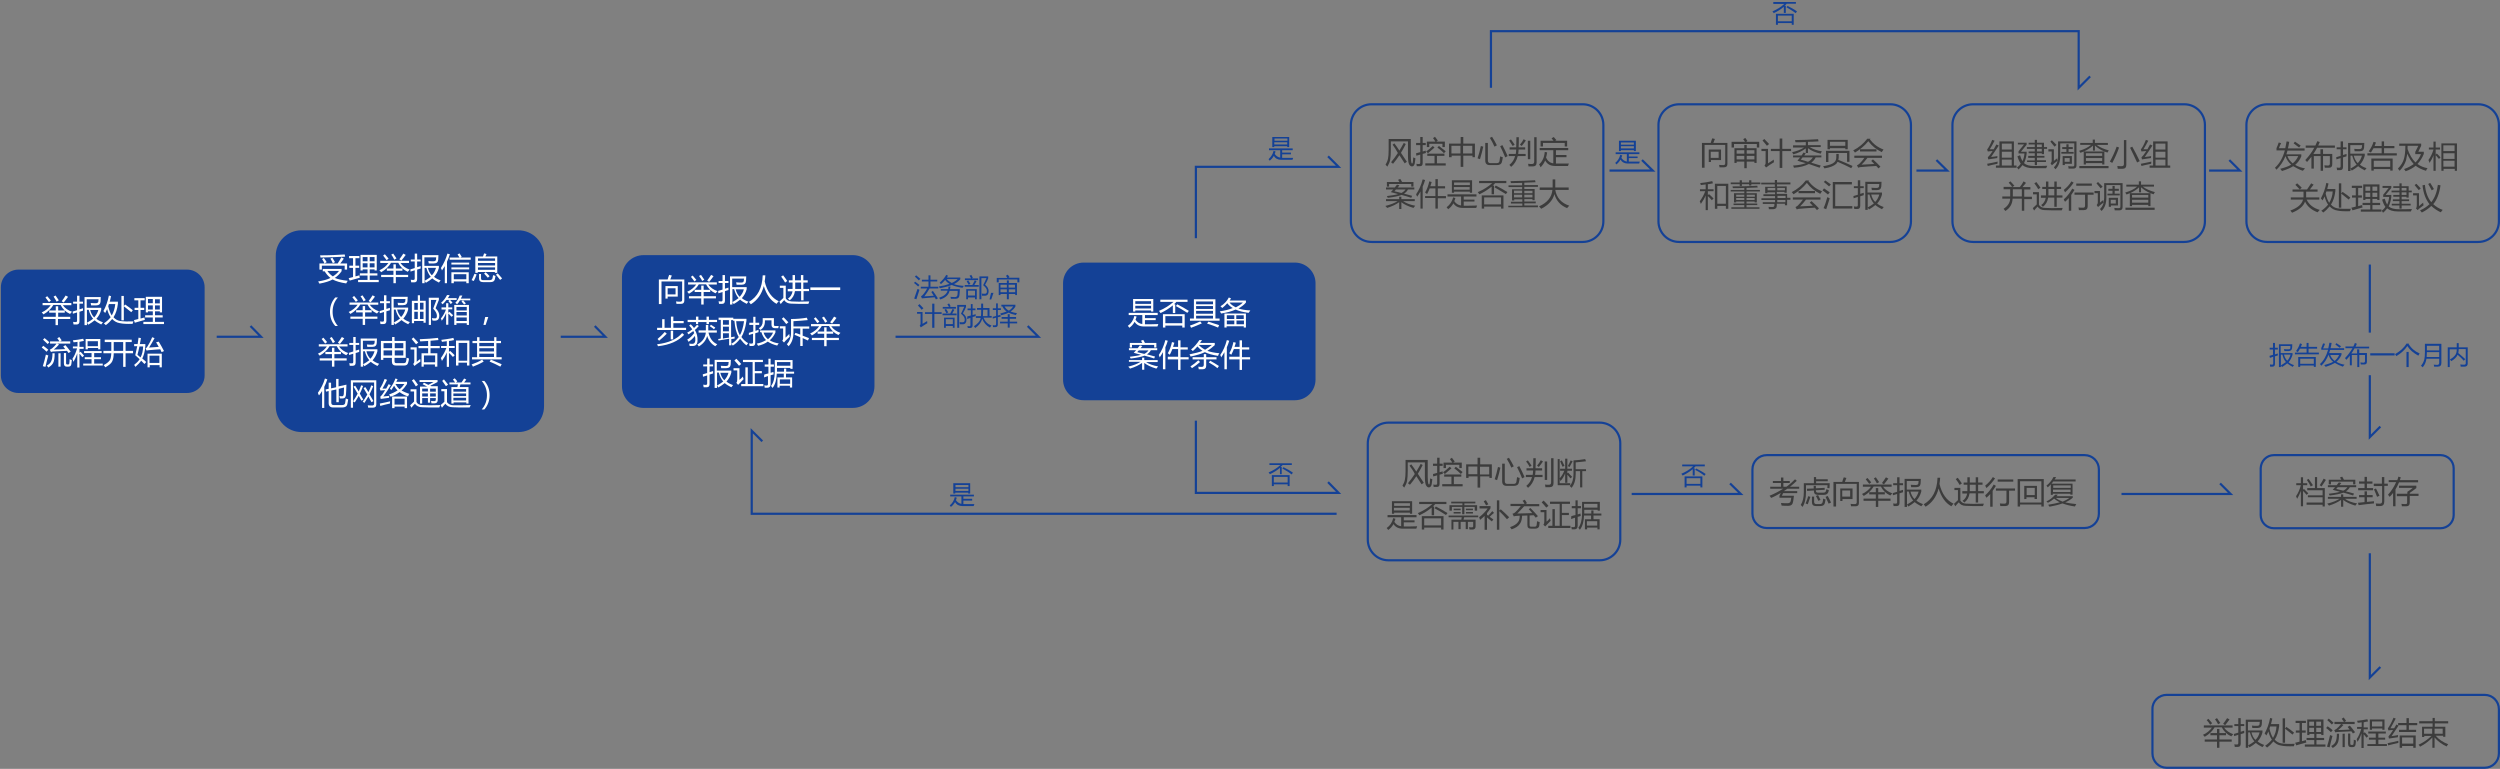 <?xml version="1.0" encoding="utf-8"?>
<!-- Generator: Adobe Illustrator 27.0.0, SVG Export Plug-In . SVG Version: 6.00 Build 0)  -->
<svg version="1.1" id="_组_14" xmlns="http://www.w3.org/2000/svg" xmlns:xlink="http://www.w3.org/1999/xlink" x="0px" y="0px"
	 viewBox="0 0 1138.7 350.2" style="enable-background:new 0 0 1138.7 350.2;" xml:space="preserve">
<rect x="0" y="0" width="1138.7" height="350.2" fill="#808080" stroke="none"/>
<style type="text/css">
	.st0{fill:#144196;}
	.st1{enable-background:new    ;}
	.st2{fill:#FFFFFF;}
	.st3{fill:#3C3C3C;}
	.st4{fill:none;stroke:#144196;stroke-miterlimit:10;}
</style>
<path class="st0" d="M8.4,122.8h76.8c4.4,0,8,3.6,8,8v40.2c0,4.4-3.6,8-8,8H8.4c-4.4,0-8-3.6-8-8v-40.2C0.4,126.4,4,122.8,8.4,122.8
	z"/>
<path class="st0" d="M293.2,116.2h95.2c5.5,0,9.9,4.4,9.9,9.9v49.8c0,5.5-4.4,9.9-9.9,9.9h-95.2c-5.5,0-9.9-4.4-9.9-9.9v-49.8
	C283.3,120.6,287.7,116.2,293.2,116.2z"/>
<g>
	<path class="st0" d="M493.6,119.6h96.2c5.2,0,9.4,4.2,9.4,9.4v43.9c0,5.2-4.2,9.4-9.4,9.4h-96.2c-5.2,0-9.4-4.2-9.4-9.4V129
		C484.2,123.8,488.4,119.6,493.6,119.6z"/>
	<g>
		<g class="st1">
			<path class="st0" d="M516.7,143.9l1,0.3c-0.1,0.5-0.3,0.9-0.5,1.4c0.7,1.1,1.7,1.8,3.1,2v-4.1h-6.2v-1h13.2v1h-5.8v1.4h4.9v0.9
				h-4.9v1.9c1.8,0,3.8,0,6.1-0.1c-0.1,0.4-0.3,0.8-0.4,1.1c-2.7,0-4.7,0-6.2,0c-1.9,0-3.3-0.7-4.2-2.1c-0.6,1.1-1.4,2-2.4,2.7
				c-0.2-0.3-0.4-0.6-0.7-0.9C515.2,147.4,516.2,145.9,516.7,143.9z M516,136.2h9.3v5.7h-1v-0.5h-7.2v0.5h-1V136.2z M524.3,137.2
				h-7.2v1.2h7.2V137.2z M517.1,140.5h7.2v-1.2h-7.2V140.5z"/>
			<path class="st0" d="M528.4,136.5h12.5v1h-5.1c-0.3,0.4-0.7,0.8-1.1,1.1h0.6v4h-1.1v-3.5c-1.7,1.4-3.6,2.6-5.6,3.5
				c-0.2-0.3-0.4-0.6-0.7-1c2.6-1.1,4.8-2.5,6.6-4.1h-6V136.5z M529.7,143.1h9.9v6.1h-1.1v-0.9h-7.7v0.9h-1.1V143.1z M538.5,144
				h-7.7v3.2h7.7V144z M535.6,139.4l0.6-0.8c2,1,3.7,2,5.3,3l-0.7,0.9C539.2,141.5,537.5,140.4,535.6,139.4z"/>
			<path class="st0" d="M541.9,145.1h1.9v-8.8h9.8v8.8h1.9v1h-13.5V145.1z M546.7,146.4l0.7,0.9c-1.6,0.7-3.2,1.4-4.9,2
				c-0.1-0.3-0.3-0.6-0.5-1C543.4,147.8,545,147.2,546.7,146.4z M552.5,137.3h-7.7v1.3h7.7V137.3z M544.8,140.7h7.7v-1.3h-7.7V140.7
				z M544.8,142.9h7.7v-1.3h-7.7V142.9z M544.8,145.1h7.7v-1.3h-7.7V145.1z M549.8,147.4l0.6-0.9c1.6,0.5,3.2,1,4.9,1.6l-0.5,1.1
				C553.4,148.6,551.8,148,549.8,147.4z"/>
			<path class="st0" d="M559.7,135.5l1,0.4c-0.2,0.3-0.4,0.7-0.6,1h7.4v0.9c-0.8,1-2,1.9-3.4,2.7c1.5,0.5,3.3,0.8,5.4,0.9
				c-0.3,0.4-0.6,0.8-0.8,1.1c-2.4-0.3-4.3-0.8-5.9-1.5c-1.8,0.8-4,1.4-6.6,1.8c-0.2-0.3-0.4-0.6-0.6-1c2.3-0.3,4.2-0.8,5.9-1.5
				c-1.1-0.6-1.9-1.4-2.5-2.2c-0.7,0.8-1.4,1.5-2.3,2.2c-0.2-0.3-0.5-0.5-0.8-0.8C557.6,138.5,558.9,137.1,559.7,135.5z
				 M557.8,142.8h9.7v6.4h-1v-0.6h-7.8v0.6h-1V142.8z M558.8,145.3h3.4v-1.7h-3.4V145.3z M558.8,147.7h3.4V146h-3.4V147.7z
				 M566.1,137.8h-6.1c0.7,0.9,1.7,1.6,2.9,2.2C564.1,139.4,565.2,138.7,566.1,137.8z M566.5,143.6h-3.4v1.7h3.4V143.6z
				 M563.2,147.7h3.4V146h-3.4V147.7z"/>
		</g>
		<g class="st1">
			<path class="st0" d="M527.5,166.9c-0.3,0.4-0.6,0.7-0.8,1c-2.4-0.7-4.3-1.6-5.5-2.6v3.1h-1v-3.1c-1.4,1-3.2,1.9-5.5,2.6
				c-0.2-0.3-0.5-0.6-0.8-0.9c2.4-0.6,4.2-1.3,5.6-2.2h-5.3V164h6v-1.1h1v1.1h6.1v0.9h-5.3C523.3,165.8,525.2,166.5,527.5,166.9z
				 M514.6,162.5c2.2-0.3,3.9-0.5,5.1-0.9c-1.1-0.3-2.2-0.6-3.3-0.9c0.4-0.4,0.7-0.8,1.1-1.2h-3.3v-0.9h4c0.3-0.4,0.7-0.9,1-1.3
				l1.1,0.3c-0.2,0.3-0.5,0.7-0.8,1h7.6v0.9h-2.9c-0.4,0.8-1,1.4-1.8,1.9c1.3,0.3,2.5,0.7,3.7,1l-0.4,0.9c-1.4-0.5-2.9-0.9-4.4-1.3
				c-1.4,0.5-3.5,1-6.3,1.3C514.9,163.1,514.7,162.8,514.6,162.5z M514.6,156.2h5.7c-0.2-0.3-0.4-0.6-0.6-1l1-0.4
				c0.3,0.5,0.6,0.9,0.8,1.4h5.2v2.1h-1v-1.2h-10.1v1.2h-1V156.2z M518,160.4c1.1,0.3,2.2,0.5,3.2,0.8c0.8-0.4,1.4-0.9,1.9-1.6h-4.4
				C518.4,159.9,518.2,160.1,518,160.4z"/>
			<path class="st0" d="M527.8,161.7c1.3-1.9,2.3-4.1,3-6.8l1.1,0.3c-0.3,1.1-0.7,2.1-1.1,3v10h-1.1v-7.8c-0.5,0.9-1,1.7-1.5,2.4
				C528.2,162.5,528,162.1,527.8,161.7z M531.9,162.5h4.7v-3.5h-2.6c-0.4,1-0.8,1.9-1.2,2.6c-0.3-0.3-0.6-0.5-0.9-0.7
				c0.9-1.5,1.5-3.2,1.9-5.1l1.1,0.3c-0.2,0.7-0.4,1.3-0.6,1.9h2.3V155h1.1v3.2h3.3v1h-3.3v3.5h3.7v1h-3.7v4.8h-1.1v-4.8h-4.7V162.5
				z"/>
			<path class="st0" d="M542.5,159.2c1.5-1.2,2.7-2.7,3.8-4.3h1.2c-0.3,0.5-0.6,0.9-0.9,1.3h6.7v1c-1.1,1-2.2,1.9-3.4,2.6
				c1.4,0.5,3.2,0.9,5.5,1.1c-0.3,0.4-0.5,0.8-0.6,1.2c-2.6-0.4-4.6-1-6-1.7c-1.6,0.8-3.8,1.4-6.5,2c-0.1-0.3-0.3-0.7-0.5-1
				c2.5-0.5,4.5-1,5.9-1.6c-0.8-0.5-1.6-1.2-2.3-2c-0.7,0.8-1.3,1.5-2.1,2.1C543,159.6,542.7,159.3,542.5,159.2z M545.8,164.1
				l0.8,0.8c-1.1,1-2.3,1.9-3.7,2.8c-0.2-0.3-0.4-0.6-0.7-0.8C543.5,166.1,544.6,165.2,545.8,164.1z M543.2,162.7h5.1v-1.4h1.1v1.4
				h4.7v1h-4.7v2.9c0,1.1-0.6,1.6-1.7,1.6c-0.5,0-1.1,0-1.7,0c-0.1-0.4-0.1-0.8-0.2-1.2c0.6,0.1,1.2,0.1,1.6,0.1
				c0.6,0,0.9-0.3,0.9-1v-2.4h-5.1V162.7z M552,157.1h-6c0.8,0.9,1.8,1.6,2.9,2.2C549.9,158.7,551,157.9,552,157.1z M550.6,165.1
				l0.6-0.8c1.5,0.8,2.8,1.6,4,2.4l-0.7,1C553.5,166.8,552.2,166,550.6,165.1z"/>
			<path class="st0" d="M555.8,161.7c1.3-1.9,2.3-4.1,3-6.8l1.1,0.3c-0.3,1.1-0.7,2.1-1.1,3v10h-1.1v-7.8c-0.5,0.9-1,1.7-1.5,2.4
				C556.2,162.5,556,162.1,555.8,161.7z M559.9,162.5h4.7v-3.5h-2.6c-0.4,1-0.8,1.9-1.2,2.6c-0.3-0.3-0.6-0.5-0.9-0.7
				c0.9-1.5,1.5-3.2,1.9-5.1l1.1,0.3c-0.2,0.7-0.4,1.3-0.6,1.9h2.3V155h1.1v3.2h3.3v1h-3.3v3.5h3.7v1h-3.7v4.8h-1.1v-4.8h-4.7V162.5
				z"/>
		</g>
		<g class="st1">
			<path class="st2" d="M516.7,143.9l1,0.3c-0.1,0.5-0.3,0.9-0.5,1.4c0.7,1.1,1.7,1.8,3.1,2v-4.1h-6.2v-1h13.2v1h-5.8v1.4h4.9v0.9
				h-4.9v1.9c1.8,0,3.8,0,6.1-0.1c-0.1,0.4-0.3,0.8-0.4,1.1c-2.7,0-4.7,0-6.2,0c-1.9,0-3.3-0.7-4.2-2.1c-0.6,1.1-1.4,2-2.4,2.7
				c-0.2-0.3-0.4-0.6-0.7-0.9C515.2,147.4,516.2,145.9,516.7,143.9z M516,136.2h9.3v5.7h-1v-0.5h-7.2v0.5h-1V136.2z M524.3,137.2
				h-7.2v1.2h7.2V137.2z M517.1,140.5h7.2v-1.2h-7.2V140.5z"/>
			<path class="st2" d="M528.4,136.5h12.5v1h-5.1c-0.3,0.4-0.7,0.8-1.1,1.1h0.6v4h-1.1v-3.5c-1.7,1.4-3.6,2.6-5.6,3.5
				c-0.2-0.3-0.4-0.6-0.7-1c2.6-1.1,4.8-2.5,6.6-4.1h-6V136.5z M529.7,143.1h9.9v6.1h-1.1v-0.9h-7.7v0.9h-1.1V143.1z M538.5,144
				h-7.7v3.2h7.7V144z M535.6,139.4l0.6-0.8c2,1,3.7,2,5.3,3l-0.7,0.9C539.2,141.5,537.5,140.4,535.6,139.4z"/>
			<path class="st2" d="M541.9,145.1h1.9v-8.8h9.8v8.8h1.9v1h-13.5V145.1z M546.7,146.4l0.7,0.9c-1.6,0.7-3.2,1.4-4.9,2
				c-0.1-0.3-0.3-0.6-0.5-1C543.4,147.8,545,147.2,546.7,146.4z M552.5,137.3h-7.7v1.3h7.7V137.3z M544.8,140.7h7.7v-1.3h-7.7V140.7
				z M544.8,142.9h7.7v-1.3h-7.7V142.9z M544.8,145.1h7.7v-1.3h-7.7V145.1z M549.8,147.4l0.6-0.9c1.6,0.5,3.2,1,4.9,1.6l-0.5,1.1
				C553.4,148.6,551.8,148,549.8,147.4z"/>
			<path class="st2" d="M559.7,135.5l1,0.4c-0.2,0.3-0.4,0.7-0.6,1h7.4v0.9c-0.8,1-2,1.9-3.4,2.7c1.5,0.5,3.3,0.8,5.4,0.9
				c-0.3,0.4-0.6,0.8-0.8,1.1c-2.4-0.3-4.3-0.8-5.9-1.5c-1.8,0.8-4,1.4-6.6,1.8c-0.2-0.3-0.4-0.6-0.6-1c2.3-0.3,4.2-0.8,5.9-1.5
				c-1.1-0.6-1.9-1.4-2.5-2.2c-0.7,0.8-1.4,1.5-2.3,2.2c-0.2-0.3-0.5-0.5-0.8-0.8C557.6,138.5,558.9,137.1,559.7,135.5z
				 M557.8,142.8h9.7v6.4h-1v-0.6h-7.8v0.6h-1V142.8z M558.8,145.3h3.4v-1.7h-3.4V145.3z M558.8,147.7h3.4V146h-3.4V147.7z
				 M566.1,137.8h-6.1c0.7,0.9,1.7,1.6,2.9,2.2C564.1,139.4,565.2,138.7,566.1,137.8z M566.5,143.6h-3.4v1.7h3.4V143.6z
				 M563.2,147.7h3.4V146h-3.4V147.7z"/>
		</g>
		<g class="st1">
			<path class="st2" d="M527.5,166.9c-0.3,0.4-0.6,0.7-0.8,1c-2.4-0.7-4.3-1.6-5.5-2.6v3.1h-1v-3.1c-1.4,1-3.2,1.9-5.5,2.6
				c-0.2-0.3-0.5-0.6-0.8-0.9c2.4-0.6,4.2-1.3,5.6-2.2h-5.3V164h6v-1.1h1v1.1h6.1v0.9h-5.3C523.3,165.8,525.2,166.5,527.5,166.9z
				 M514.6,162.5c2.2-0.3,3.9-0.5,5.1-0.9c-1.1-0.3-2.2-0.6-3.3-0.9c0.4-0.4,0.7-0.8,1.1-1.2h-3.3v-0.9h4c0.3-0.4,0.7-0.9,1-1.3
				l1.1,0.3c-0.2,0.3-0.5,0.7-0.8,1h7.6v0.9h-2.9c-0.4,0.8-1,1.4-1.8,1.9c1.3,0.3,2.5,0.7,3.7,1l-0.4,0.9c-1.4-0.5-2.9-0.9-4.4-1.3
				c-1.4,0.5-3.5,1-6.3,1.3C514.9,163.1,514.7,162.8,514.6,162.5z M514.6,156.2h5.7c-0.2-0.3-0.4-0.6-0.6-1l1-0.4
				c0.3,0.5,0.6,0.9,0.8,1.4h5.2v2.1h-1v-1.2h-10.1v1.2h-1V156.2z M518,160.4c1.1,0.3,2.2,0.5,3.2,0.8c0.8-0.4,1.4-0.9,1.9-1.6h-4.4
				C518.4,159.9,518.2,160.1,518,160.4z"/>
			<path class="st2" d="M527.8,161.7c1.3-1.9,2.3-4.1,3-6.8l1.1,0.3c-0.3,1.1-0.7,2.1-1.1,3v10h-1.1v-7.8c-0.5,0.9-1,1.7-1.5,2.4
				C528.2,162.5,528,162.1,527.8,161.7z M531.9,162.5h4.7v-3.5h-2.6c-0.4,1-0.8,1.9-1.2,2.6c-0.3-0.3-0.6-0.5-0.9-0.7
				c0.9-1.5,1.5-3.2,1.9-5.1l1.1,0.3c-0.2,0.7-0.4,1.3-0.6,1.9h2.3V155h1.1v3.2h3.3v1h-3.3v3.5h3.7v1h-3.7v4.8h-1.1v-4.8h-4.7V162.5
				z"/>
			<path class="st2" d="M542.5,159.2c1.5-1.2,2.7-2.7,3.8-4.3h1.2c-0.3,0.5-0.6,0.9-0.9,1.3h6.7v1c-1.1,1-2.2,1.9-3.4,2.6
				c1.4,0.5,3.2,0.9,5.5,1.1c-0.3,0.4-0.5,0.8-0.6,1.2c-2.6-0.4-4.6-1-6-1.7c-1.6,0.8-3.8,1.4-6.5,2c-0.1-0.3-0.3-0.7-0.5-1
				c2.5-0.5,4.5-1,5.9-1.6c-0.8-0.5-1.6-1.2-2.3-2c-0.7,0.8-1.3,1.5-2.1,2.1C543,159.6,542.7,159.3,542.5,159.2z M545.8,164.1
				l0.8,0.8c-1.1,1-2.3,1.9-3.7,2.8c-0.2-0.3-0.4-0.6-0.7-0.8C543.5,166.1,544.6,165.2,545.8,164.1z M543.2,162.7h5.1v-1.4h1.1v1.4
				h4.7v1h-4.7v2.9c0,1.1-0.6,1.6-1.7,1.6c-0.5,0-1.1,0-1.7,0c-0.1-0.4-0.1-0.8-0.2-1.2c0.6,0.1,1.2,0.1,1.6,0.1
				c0.6,0,0.9-0.3,0.9-1v-2.4h-5.1V162.7z M552,157.1h-6c0.8,0.9,1.8,1.6,2.9,2.2C549.9,158.7,551,157.9,552,157.1z M550.6,165.1
				l0.6-0.8c1.5,0.8,2.8,1.6,4,2.4l-0.7,1C553.5,166.8,552.2,166,550.6,165.1z"/>
			<path class="st2" d="M555.8,161.7c1.3-1.9,2.3-4.1,3-6.8l1.1,0.3c-0.3,1.1-0.7,2.1-1.1,3v10h-1.1v-7.8c-0.5,0.9-1,1.7-1.5,2.4
				C556.2,162.5,556,162.1,555.8,161.7z M559.9,162.5h4.7v-3.5h-2.6c-0.4,1-0.8,1.9-1.2,2.6c-0.3-0.3-0.6-0.5-0.9-0.7
				c0.9-1.5,1.5-3.2,1.9-5.1l1.1,0.3c-0.2,0.7-0.4,1.3-0.6,1.9h2.3V155h1.1v3.2h3.3v1h-3.3v3.5h3.7v1h-3.7v4.8h-1.1v-4.8h-4.7V162.5
				z"/>
		</g>
	</g>
</g>
<g>
	<g class="st1">
		<path class="st3" d="M633.5,64.3v3.8c0,2.1-0.1,3.6-0.3,4.7c-0.2,1.1-0.7,2.1-1.3,3.1c-0.4-0.4-0.6-0.7-0.8-0.9
			c0.5-0.8,0.9-1.7,1.1-2.7c0.2-0.9,0.3-2.3,0.3-4.1v-4.9h10.1v7.5c0,1.6,0.1,2.8,0.3,3.4c0.1,0.2,0.2,0.3,0.3,0.3
			c0.1,0,0.2-0.2,0.3-0.5c0.1-0.5,0.1-1.3,0.2-2.3c0.4,0.2,0.8,0.3,1,0.4c-0.1,1-0.2,1.7-0.3,2.3c-0.2,0.9-0.6,1.4-1.3,1.4
			c-0.5,0-0.9-0.3-1.3-1c-0.3-0.6-0.5-1.9-0.5-3.9v-6.5H633.5z M634.3,65.9l0.8-0.6c0.8,1,1.5,2.1,2.3,3.3c0.7-1.1,1.3-2.3,2-3.5
			l0.9,0.5c-0.7,1.4-1.4,2.7-2.2,4c0.9,1.3,1.8,2.7,2.7,4.1l-1,0.7c-0.8-1.3-1.7-2.6-2.4-3.7c-0.9,1.4-1.9,2.7-2.9,3.9
			c-0.2-0.2-0.5-0.4-0.9-0.7c1.1-1.3,2.1-2.7,3.1-4.2C635.9,68.2,635.1,67,634.3,65.9z"/>
		<path class="st3" d="M645,69.8c0.7-0.2,1.3-0.3,1.9-0.5v-3.2h-1.9v-1h1.9v-2.7h1.1v2.7h1.4v1H648V69c0.5-0.1,0.9-0.3,1.4-0.4
			c0,0.4,0,0.8,0.1,1.1c-0.5,0.1-1,0.3-1.5,0.4v4.2c0,1-0.4,1.4-1.3,1.4c-0.3,0-0.8,0-1.4,0c0-0.4-0.1-0.8-0.2-1.1
			c0.5,0.1,0.9,0.1,1.2,0.1c0.4,0,0.6-0.2,0.6-0.6v-3.7c-0.6,0.2-1.2,0.4-1.8,0.5L645,69.8z M650.1,70h7.8v1h-3.4v3.4h4v1h-9.3v-1
			h4.2v-3.4h-3.3V70z M653.4,67.2c-1.1,1-2.1,1.8-3,2.6l-0.8-0.8c1.1-0.8,2.1-1.6,3-2.5L653.4,67.2z M649.9,64.5h3.9
			c-0.3-0.5-0.7-1.1-1.1-1.6l0.9-0.6c0.5,0.6,0.9,1.2,1.3,1.7l-0.7,0.5h3.9V67h-1.1v-1.5H651V67h-1.1V64.5z M654.7,67.2l0.7-0.7
			c1.2,0.9,2.2,1.7,3.1,2.4l-0.8,0.9C656.9,68.9,655.9,68.1,654.7,67.2z"/>
		<path class="st3" d="M660,65.4h5.3v-3h1.2v3h5.3v6.2h-1.1v-0.7h-4.2V76h-1.2v-5.1h-4.1v0.7H660V65.4z M661.1,69.9h4.1v-3.5h-4.1
			V69.9z M670.6,66.4h-4.2v3.5h4.2V66.4z"/>
		<path class="st3" d="M674.5,66.5l1.1,0.3c-0.4,1.9-0.9,3.8-1.5,5.7l-1.1-0.4C673.6,70.4,674.1,68.5,674.5,66.5z M676.6,65.1h1.1v8
			c0,0.8,0.4,1.2,1.1,1.2h2.9c0.8,0,1.2-0.3,1.3-1c0.1-0.6,0.2-1.3,0.3-2.1c0.4,0.2,0.8,0.3,1.2,0.4c-0.1,1-0.3,1.7-0.4,2.1
			c-0.2,1-1,1.5-2.2,1.5h-3.4c-1.3,0-2-0.7-2-2.1V65.1z M679.6,62.3c0.9,1.4,1.6,2.7,2.2,3.9c-0.4,0.2-0.8,0.4-1.1,0.6
			c-0.6-1.4-1.3-2.7-2.1-4L679.6,62.3z M684.3,66.1c0.8,1.5,1.6,3.1,2.4,5l-1.1,0.6c-0.7-1.8-1.5-3.5-2.3-5.1L684.3,66.1z"/>
		<path class="st3" d="M687.3,70.1h3.1c0.1-0.6,0.2-1.3,0.2-2h-3v-1h3c0-1.2,0.1-2.8,0.1-4.6h1.1c0,1.8,0,3.4-0.1,4.6h3v1h-3
			c0,0.7-0.1,1.3-0.2,2h3.4v1h-3.6c-0.5,2-1.5,3.7-3,4.9c-0.3-0.3-0.5-0.6-0.8-0.9c1.3-1,2.2-2.4,2.6-4h-2.9V70.1z M687.4,64
			l0.8-0.5c0.6,0.8,1.2,1.6,1.7,2.4l-0.9,0.6C688.4,65.5,687.9,64.7,687.4,64z M692.3,65.9c0.7-0.8,1.3-1.7,1.7-2.5l1,0.6
			c-0.7,1-1.3,1.8-1.9,2.5L692.3,65.9z M695.9,64.1h1.1v8.4h-1.1V64.1z M698.8,62.5h1.1V74c0,1.2-0.6,1.8-1.7,1.8c-0.5,0-1.1,0-2,0
			c0-0.4-0.1-0.8-0.2-1.2c0.7,0.1,1.3,0.1,1.8,0.1c0.7,0,1-0.4,1-1.1V62.5z"/>
		<path class="st3" d="M701,74.9c1.5-1.3,2.4-3.2,2.6-5.7l1.1,0.2c-0.1,0.8-0.3,1.6-0.5,2.4c0.7,1.5,1.8,2.4,3.3,2.6v-6h-6.2v-1h13
			v1h-5.6v2.2h4.8v1h-4.8v2.9c1.8,0,3.8,0,5.9,0c-0.2,0.4-0.3,0.7-0.4,1.1c-2.2,0-4.2,0-5.9,0c-2.1,0-3.6-0.8-4.5-2.5
			c-0.5,1.2-1.2,2.2-2.1,3.1C701.5,75.6,701.3,75.3,701,74.9z M701.8,64.1h5.8c-0.3-0.4-0.6-0.8-0.9-1.1l1-0.6
			c0.4,0.4,0.7,0.9,1.2,1.4l-0.6,0.3h5.5v2.6h-1.1v-1.6h-9.9v1.6h-1.1V64.1z"/>
	</g>
	<g class="st1">
		<path class="st3" d="M644.6,93.7c-0.3,0.4-0.6,0.7-0.8,1c-2.4-0.7-4.3-1.6-5.5-2.6v3.1h-1v-3.1c-1.4,1-3.2,1.9-5.5,2.6
			c-0.2-0.3-0.5-0.6-0.8-0.9c2.4-0.6,4.2-1.3,5.6-2.2h-5.3v-0.9h6v-1.1h1v1.1h6.1v0.9h-5.3C640.5,92.6,642.4,93.3,644.6,93.7z
			 M631.7,89.3c2.2-0.3,3.9-0.5,5.1-0.9c-1.1-0.3-2.2-0.6-3.3-0.9c0.4-0.4,0.7-0.8,1.1-1.2h-3.3v-0.9h4c0.3-0.4,0.7-0.9,1-1.3
			l1.1,0.3c-0.2,0.3-0.5,0.7-0.8,1h7.6v0.9h-2.9c-0.4,0.8-1,1.4-1.8,1.9c1.3,0.3,2.5,0.7,3.7,1l-0.4,0.9c-1.4-0.5-2.9-0.9-4.4-1.3
			c-1.4,0.5-3.5,1-6.3,1.3C632,89.9,631.9,89.6,631.7,89.3z M631.7,82.9h5.7c-0.2-0.3-0.4-0.6-0.6-1l1-0.4c0.3,0.5,0.6,0.9,0.8,1.4
			h5.2V85h-1v-1.2h-10.1V85h-1V82.9z M635.1,87.1c1.1,0.3,2.2,0.5,3.2,0.8c0.8-0.4,1.4-0.9,1.9-1.6h-4.4
			C635.6,86.6,635.4,86.9,635.1,87.1z"/>
		<path class="st3" d="M645,88.5c1.3-1.9,2.3-4.1,3-6.8l1.1,0.3c-0.3,1.1-0.7,2.1-1.1,3v10H647v-7.8c-0.5,0.9-1,1.7-1.5,2.4
			C645.3,89.3,645.2,88.9,645,88.5z M649.1,89.3h4.7v-3.5h-2.6c-0.4,1-0.8,1.9-1.2,2.6c-0.3-0.3-0.6-0.5-0.9-0.7
			c0.9-1.5,1.5-3.2,1.9-5.1l1.1,0.3c-0.2,0.7-0.4,1.3-0.6,1.9h2.3v-3.2h1.1v3.2h3.3v1h-3.3v3.5h3.7v1h-3.7V95h-1.1v-4.8h-4.7V89.3z"
			/>
		<path class="st3" d="M661.9,89.9l1,0.3c-0.1,0.5-0.3,0.9-0.5,1.4c0.7,1.1,1.7,1.8,3.1,2v-4.1h-6.2v-1h13.2v1h-5.8v1.4h4.9v0.9
			h-4.9v1.9c1.8,0,3.8,0,6.1-0.1c-0.1,0.4-0.3,0.8-0.4,1.1c-2.7,0-4.7,0-6.2,0c-1.9,0-3.3-0.7-4.2-2.1c-0.6,1.1-1.4,2-2.4,2.7
			c-0.2-0.3-0.4-0.6-0.7-0.9C660.4,93.3,661.4,91.8,661.9,89.9z M661.2,82.1h9.3v5.7h-1v-0.5h-7.2v0.5h-1V82.1z M669.5,83.1h-7.2
			v1.2h7.2V83.1z M662.2,86.4h7.2v-1.2h-7.2V86.4z"/>
		<path class="st3" d="M673.6,82.4h12.5v1h-5.1c-0.3,0.4-0.7,0.8-1.1,1.1h0.6v4h-1.1V85c-1.7,1.4-3.6,2.6-5.6,3.5
			c-0.2-0.3-0.4-0.6-0.7-1c2.6-1.1,4.8-2.5,6.6-4.1h-6V82.4z M674.9,89h9.9V95h-1.1v-0.9H676v0.9h-1.1V89z M683.7,89.9H676v3.2h7.7
			V89.9z M680.7,85.3l0.6-0.8c2,1,3.7,2,5.3,3l-0.7,0.9C684.3,87.4,682.6,86.4,680.7,85.3z"/>
		<path class="st3" d="M687.1,93.7h6.3v-1h-5.2v-0.8h5.2v-1.1h-3.7v0.5h-1v-5.1h4.6v-1h-6.2v-0.8h6.2v-1.1c-1.7,0-3.4,0.1-5.1,0.1
			c-0.1-0.3-0.1-0.6-0.2-0.9c4.6-0.1,8.4-0.2,11.2-0.4l0.2,0.9c-1.6,0.1-3.3,0.1-5.1,0.2v1.1h6.2v0.8h-6.2v1h4.7v5.1h-1v-0.5h-3.7
			v1.1h5.2v0.8h-5.2v1h6.2v0.8h-13.5V93.7z M689.6,88h3.7v-1.2h-3.7V88z M689.6,89.9h3.7v-1.2h-3.7V89.9z M698,86.9h-3.7V88h3.7
			V86.9z M694.3,89.9h3.7v-1.2h-3.7V89.9z"/>
		<path class="st3" d="M701,94c3.8-1.7,5.8-4.2,6.1-7.5h-5.8v-1.1h5.9c0-1.2,0-2.5,0-3.7h1.2c0,1.2,0,2.5,0,3.7h6.1v1.1h-6.1
			c0.6,3.6,2.8,6,6.4,7.2c-0.5,0.4-0.8,0.8-1,1.1c-3-1.2-4.9-3.3-5.8-6.4c-0.7,2.8-2.7,5-6,6.7C701.7,94.8,701.4,94.5,701,94z"/>
	</g>
	<path class="st4" d="M624.7,47.5h96.2c5.2,0,9.4,4.2,9.4,9.4v43.9c0,5.2-4.2,9.4-9.4,9.4h-96.2c-5.2,0-9.4-4.2-9.4-9.4V56.9
		C615.3,51.7,619.5,47.5,624.7,47.5z"/>
</g>
<g>
	<g class="st1">
		<path class="st3" d="M641.2,210.5v3.8c0,2.1-0.1,3.6-0.3,4.7c-0.2,1.1-0.7,2.1-1.3,3.1c-0.4-0.4-0.6-0.7-0.8-0.9
			c0.5-0.8,0.9-1.7,1.1-2.7c0.2-0.9,0.3-2.3,0.3-4.1v-4.9h10.1v7.5c0,1.6,0.1,2.8,0.3,3.4c0.1,0.2,0.2,0.3,0.3,0.3
			c0.1,0,0.2-0.2,0.3-0.5c0.1-0.5,0.1-1.3,0.2-2.3c0.4,0.2,0.8,0.3,1,0.4c-0.1,1-0.2,1.7-0.3,2.3c-0.2,0.9-0.6,1.4-1.3,1.4
			c-0.5,0-0.9-0.3-1.3-1c-0.3-0.6-0.5-1.9-0.5-3.9v-6.5H641.2z M642,212.1l0.8-0.6c0.8,1,1.5,2.1,2.3,3.3c0.7-1.1,1.3-2.3,2-3.5
			l0.9,0.5c-0.7,1.4-1.4,2.7-2.2,4c0.9,1.3,1.8,2.7,2.7,4.1l-1,0.7c-0.8-1.3-1.7-2.6-2.4-3.7c-0.9,1.4-1.9,2.7-2.9,3.9
			c-0.2-0.2-0.5-0.4-0.9-0.7c1.1-1.3,2.1-2.7,3.1-4.2C643.7,214.4,642.8,213.2,642,212.1z"/>
		<path class="st3" d="M652.7,215.9c0.7-0.2,1.3-0.3,1.9-0.5v-3.2h-1.9v-1h1.9v-2.7h1.1v2.7h1.4v1h-1.4v2.9c0.5-0.1,0.9-0.3,1.4-0.4
			c0,0.4,0,0.8,0.1,1.1c-0.5,0.1-1,0.3-1.5,0.4v4.2c0,1-0.4,1.4-1.3,1.4c-0.3,0-0.8,0-1.4,0c0-0.4-0.1-0.8-0.2-1.1
			c0.5,0.1,0.9,0.1,1.2,0.1c0.4,0,0.6-0.2,0.6-0.6v-3.7c-0.6,0.2-1.2,0.4-1.8,0.5L652.7,215.9z M657.8,216.1h7.8v1h-3.4v3.4h4v1
			h-9.3v-1h4.2v-3.4h-3.3V216.1z M661.1,213.3c-1.1,1-2.1,1.8-3,2.6l-0.8-0.8c1.1-0.8,2.1-1.6,3-2.5L661.1,213.3z M657.6,210.7h3.9
			c-0.3-0.5-0.7-1.1-1.1-1.6l0.9-0.6c0.5,0.6,0.9,1.2,1.3,1.7l-0.7,0.5h3.9v2.5h-1.1v-1.5h-6.1v1.5h-1.1V210.7z M662.4,213.3
			l0.7-0.7c1.2,0.9,2.2,1.7,3.1,2.4l-0.8,0.9C664.6,215.1,663.6,214.2,662.4,213.3z"/>
		<path class="st3" d="M667.7,211.5h5.3v-3h1.2v3h5.3v6.2h-1.1V217h-4.2v5.1h-1.2V217h-4.1v0.7h-1.1V211.5z M668.8,216h4.1v-3.5
			h-4.1V216z M678.3,212.6h-4.2v3.5h4.2V212.6z"/>
		<path class="st3" d="M682.3,212.7l1.1,0.3c-0.4,1.9-0.9,3.8-1.5,5.7l-1.1-0.4C681.4,216.5,681.9,214.7,682.3,212.7z M684.3,211.2
			h1.1v8c0,0.8,0.4,1.2,1.1,1.2h2.9c0.8,0,1.2-0.3,1.3-1c0.1-0.6,0.2-1.3,0.3-2.1c0.4,0.2,0.8,0.3,1.2,0.4c-0.1,1-0.3,1.7-0.4,2.1
			c-0.2,1-1,1.5-2.2,1.5h-3.4c-1.3,0-2-0.7-2-2.1V211.2z M687.3,208.5c0.9,1.4,1.6,2.7,2.2,3.9c-0.4,0.2-0.8,0.4-1.1,0.6
			c-0.6-1.4-1.3-2.7-2.1-4L687.3,208.5z M692,212.3c0.8,1.5,1.6,3.1,2.4,5l-1.1,0.6c-0.7-1.8-1.5-3.5-2.3-5.1L692,212.3z"/>
		<path class="st3" d="M695,216.3h3.1c0.1-0.6,0.2-1.3,0.2-2h-3v-1h3c0-1.2,0.1-2.8,0.1-4.6h1.1c0,1.8,0,3.4-0.1,4.6h3v1h-3
			c0,0.7-0.1,1.3-0.2,2h3.4v1H699c-0.5,2-1.5,3.7-3,4.9c-0.3-0.3-0.5-0.6-0.8-0.9c1.3-1,2.2-2.4,2.6-4H695V216.3z M695.1,210.2
			l0.8-0.5c0.6,0.8,1.2,1.6,1.7,2.4l-0.9,0.6C696.2,211.6,695.6,210.8,695.1,210.2z M700.1,212.1c0.7-0.8,1.3-1.7,1.7-2.5l1,0.6
			c-0.7,1-1.3,1.8-1.9,2.5L700.1,212.1z M703.6,210.2h1.1v8.4h-1.1V210.2z M706.5,208.7h1.1v11.4c0,1.2-0.6,1.8-1.7,1.8
			c-0.5,0-1.1,0-2,0c0-0.4-0.1-0.8-0.2-1.2c0.7,0.1,1.3,0.1,1.8,0.1c0.7,0,1-0.4,1-1.1V208.7z"/>
		<path class="st3" d="M709.4,209.1h1v11h4.8v0.9h-5.7V209.1z M710.3,218c0.9-1,1.7-2.2,2.2-3.6h-1.9v-0.9h2.3v-4.6h1v4.6h2.1v0.9
			h-2.1v1.2l0.4-0.3c0.5,0.6,1.1,1.2,1.8,1.9l-0.8,0.7c-0.4-0.6-0.9-1.1-1.4-1.7v3.7h-1v-4.3c-0.5,1.3-1.2,2.5-2.2,3.6
			C710.7,218.7,710.5,218.3,710.3,218z M710.6,210.1l0.8-0.4c0.4,0.8,0.8,1.6,1.2,2.5l-0.9,0.4C711.3,211.6,710.9,210.7,710.6,210.1
			z M714.1,212.3c0.5-0.8,0.9-1.7,1.3-2.6l0.9,0.4c-0.4,0.8-0.9,1.6-1.4,2.6L714.1,212.3z M716.7,209.7c1.9-0.1,3.7-0.3,5.3-0.6
			l0.4,1c-1.6,0.2-3.2,0.4-4.7,0.5v3.1h4.7v0.9h-1.7v7.4h-1v-7.4h-2v1.3c0,2.7-0.6,4.8-1.9,6.3c-0.2-0.3-0.5-0.5-0.8-0.8
			c1.1-1.3,1.7-3.1,1.7-5.5V209.7z"/>
	</g>
	<g class="st1">
		<path class="st3" d="M634.6,236l1,0.3c-0.1,0.5-0.3,0.9-0.5,1.4c0.7,1.1,1.7,1.8,3.1,2v-4.1H632v-1h13.2v1h-5.8v1.4h4.9v0.9h-4.9
			v1.9c1.8,0,3.8,0,6.1-0.1c-0.1,0.4-0.3,0.8-0.4,1.1c-2.7,0-4.7,0-6.2,0c-1.9,0-3.3-0.7-4.2-2.1c-0.6,1.1-1.4,2-2.4,2.7
			c-0.2-0.3-0.4-0.6-0.7-0.9C633.1,239.5,634.1,238,634.6,236z M633.9,228.3h9.3v5.7h-1v-0.5h-7.2v0.5h-1V228.3z M642.2,229.2h-7.2
			v1.2h7.2V229.2z M634.9,232.5h7.2v-1.2h-7.2V232.5z"/>
		<path class="st3" d="M646.3,228.6h12.5v1h-5.1c-0.3,0.4-0.7,0.8-1.1,1.1h0.6v4h-1.1v-3.5c-1.7,1.4-3.6,2.6-5.6,3.5
			c-0.2-0.3-0.4-0.6-0.7-1c2.6-1.1,4.8-2.5,6.6-4.1h-6V228.6z M647.6,235.1h9.9v6.1h-1.1v-0.9h-7.7v0.9h-1.1V235.1z M656.4,236.1
			h-7.7v3.2h7.7V236.1z M653.4,231.5l0.6-0.8c2,1,3.7,2,5.3,3l-0.7,0.9C657.1,233.6,655.3,232.5,653.4,231.5z"/>
		<path class="st3" d="M662.1,241.2h-1v-4.5h4.5l0.2-1.1h-6v-0.8h13.5v0.8h-6.4l-0.3,1.1h5.5v3.1c0,0.9-0.5,1.4-1.4,1.4
			c-0.4,0-0.9,0-1.4,0c0-0.3-0.1-0.7-0.2-1.1c0.5,0.1,1,0.1,1.3,0.1c0.4,0,0.6-0.2,0.6-0.5v-2h-2.4v3.3h-1v-3.3h-2.3v3.3h-1v-3.3
			h-2.3V241.2z M660.3,230.1h5.8v-0.8H661v-0.8h11v0.8h-5v0.8h5.8v2.5h-1.1v-1.7H667v3.3h-1v-3.3h-4.7v1.7h-1.1V230.1z M662.1,231.7
			h3.2v0.7h-3.2V231.7z M662.1,233.2h3.2v0.7h-3.2V233.2z M667.7,231.7h3.2v0.7h-3.2V231.7z M667.7,233.2h3.2v0.7h-3.2V233.2z"/>
		<path class="st3" d="M673.9,231.5v-1h5v1c-0.5,0.8-1,1.5-1.6,2.2v0.8c0.2,0.1,0.3,0.2,0.5,0.4c0.7-0.7,1.3-1.3,1.9-2.1l0.8,0.8
			c-0.7,0.6-1.4,1.2-2,1.8c0.6,0.4,1.1,0.8,1.7,1.2l-0.7,0.9c-0.8-0.7-1.6-1.3-2.2-1.8v5.6h-1.1v-6.3c-0.6,0.6-1.3,1.2-2.1,1.8
			c-0.1-0.4-0.2-0.8-0.4-1.2c1.6-1.2,2.9-2.6,3.9-4H673.9z M675.8,228.3l1-0.5c0.3,0.5,0.7,1.2,1.1,1.9l-1,0.5
			C676.5,229.5,676.1,228.9,675.8,228.3z M681.8,227.9h1.1v4.6l0.7-0.5c1.4,1.2,2.6,2.4,3.8,3.6l-1,0.9c-1-1.2-2.2-2.4-3.5-3.7v8.5
			h-1.1V227.9z"/>
		<path class="st3" d="M697.1,231.4c1.4,1.4,2.5,2.7,3.4,3.7l-1,0.7c-0.3-0.4-0.6-0.7-0.9-1.1c-0.7,0-1.3,0-1.9,0.1v4.1
			c0,0.4,0,0.7,0.2,0.8c0.1,0.2,0.4,0.2,0.7,0.2h1.3c0.6,0,0.9-0.2,1-0.7c0.1-0.4,0.1-1,0.2-1.8c0.3,0.1,0.7,0.3,1.2,0.4
			c-0.1,0.6-0.1,1.2-0.2,1.7c-0.1,0.8-0.8,1.3-1.9,1.3h-1.7c-0.7,0-1.2-0.1-1.4-0.4c-0.3-0.2-0.4-0.7-0.4-1.4v-4.2
			c-0.9,0-1.7,0.1-2.4,0.1c-0.1,1.5-0.3,2.6-0.9,3.5c-0.7,1.2-2,2.1-3.9,2.7c-0.2-0.3-0.4-0.6-0.7-1c1.8-0.6,3-1.4,3.7-2.4
			c0.5-0.7,0.7-1.6,0.7-2.8c-0.6,0-1.1,0.1-1.6,0.1c-0.3,0-0.6,0.1-1.1,0.2l-0.6-1.2c0.5-0.1,0.9-0.3,1.3-0.7
			c0.9-0.8,1.7-1.8,2.5-2.8H688v-1h6.4c-0.3-0.6-0.6-1-0.9-1.4l1-0.5c0.3,0.4,0.7,1,1,1.6l-0.7,0.4h6.3v1h-6.9
			c-0.9,1-1.9,2.1-3.1,3.3c2.8-0.1,5.1-0.1,6.8-0.2c-0.5-0.6-1-1.2-1.6-1.8L697.1,231.4z"/>
		<path class="st3" d="M706,236c0,0.3,0.1,0.7,0.3,1.2c-1.1,1.1-1.9,2-2.5,2.6L703,239c0.3-0.4,0.4-0.8,0.4-1.4v-4.3h-1.7v-1h2.7
			v5.3C704.9,237.3,705.4,236.7,706,236z M703.1,228c1.1,1.1,1.8,1.9,2.2,2.4l-1,0.8c-0.6-0.7-1.3-1.6-2.1-2.4L703.1,228z
			 M705.2,239.5h1.9v-7.6h1.1v7.6h2.2v-10H706v-1h9.1v1h-3.7v4.1h3.2v1h-3.2v4.9h3.9v1h-10.1V239.5z"/>
		<path class="st3" d="M715.7,235.1c0.6-0.2,1.3-0.4,1.9-0.5v-3.1h-1.7v-1h1.7v-2.6h1v2.6h1.5v1h-1.5v2.8c0.4-0.1,0.9-0.3,1.3-0.4
			c0,0.4,0,0.8,0.1,1.1c-0.5,0.2-0.9,0.3-1.4,0.4v4.1c0,1-0.5,1.6-1.4,1.6c-0.3,0-0.7,0-1.3,0c0-0.4-0.1-0.7-0.2-1.1
			c0.5,0.1,0.9,0.1,1.1,0.1c0.4,0,0.6-0.2,0.6-0.7v-3.6c-0.6,0.2-1.2,0.4-1.8,0.6L715.7,235.1z M721.9,236.5h2.8v-1.7h-3.2
			c-0.1,2.8-0.7,5-1.9,6.5c-0.2-0.3-0.5-0.6-0.7-0.9c1.1-1.4,1.7-3.6,1.7-6.5v-5.3h8.1v4h-1v-0.4h-6.1v1.7h3.2v-1.4h1v1.4h3.6v0.9
			h-3.6v1.7h2.8v4.6h-1v-0.8h-4.7v0.8h-1V236.5z M727.6,229.5h-6.1v1.7h6.1V229.5z M727.5,237.4h-4.7v2h4.7V237.4z"/>
	</g>
	<path class="st4" d="M632.4,192.5h96.2c5.2,0,9.4,4.2,9.4,9.4v43.9c0,5.2-4.2,9.4-9.4,9.4h-96.2c-5.2,0-9.4-4.2-9.4-9.4v-43.9
		C623,196.8,627.2,192.5,632.4,192.5z"/>
</g>
<g>
	<g class="st1">
		<path class="st3" d="M776.3,76.4h-1.1V65.1h4c0.2-0.7,0.4-1.4,0.7-2.1l1.2,0.3c-0.2,0.6-0.5,1.2-0.7,1.8h6.4v9.6
			c0,1-0.5,1.5-1.5,1.5c-0.6,0-1.3,0-2.1,0c0-0.3-0.1-0.7-0.2-1.1c0.8,0.1,1.4,0.1,2,0.1c0.5,0,0.8-0.3,0.8-0.8v-8.4h-9.4V76.4z
			 M778.2,68.1h5.7v4.8h-4.6v0.9h-1V68.1z M782.8,69.1h-3.6v2.8h3.6V69.1z"/>
		<path class="st3" d="M788.8,64.6h6c-0.2-0.4-0.5-0.8-0.8-1.2l0.9-0.6c0.4,0.5,0.7,0.9,1,1.4l-0.6,0.4h6v2.6h-1.1v-1.6h-10.4v1.6
			h-1.1V64.6z M790,67.5h4.5V66h1.1v1.5h4.5v6.7h-1v-0.6h-3.5v3h-1.1v-3H791v0.6h-1V67.5z M791,70h3.5v-1.6H791V70z M791,72.6h3.5
			V71H791V72.6z M799.1,68.4h-3.5V70h3.5V68.4z M795.6,72.6h3.5V71h-3.5V72.6z"/>
		<path class="st3" d="M807.9,72.7c0,0.5,0.1,0.9,0.1,1.2c-1.5,0.9-2.7,1.7-3.6,2.4l-0.7-0.9c0.3-0.3,0.5-0.7,0.5-1.2v-5.4h-1.9v-1
			h3v6.6C806.1,73.9,806.9,73.3,807.9,72.7z M803.6,63.3c1,1,1.7,1.8,2.2,2.3l-1,0.8c-0.6-0.8-1.3-1.5-2-2.4L803.6,63.3z
			 M806.6,67.8h4v-4.7h1.2v4.7h4v1h-4v7.7h-1.2v-7.7h-4V67.8z"/>
		<path class="st3" d="M816.7,66.2h5.8v-1.5c-1.6,0.1-3.2,0.1-4.7,0.1c-0.1-0.3-0.1-0.6-0.2-1c3.6,0,7.1-0.2,10.5-0.4l0.2,1
			c-1.6,0.1-3.2,0.2-4.8,0.2v1.5h5.8v0.9h-5c1.6,1,3.4,1.6,5.5,1.9c-0.2,0.4-0.4,0.8-0.5,1.1c-2.3-0.5-4.3-1.3-5.8-2.5v2.2h-1v-2.1
			c-1.8,1.3-3.7,2.2-5.7,2.7c-0.1-0.3-0.3-0.7-0.5-1c2-0.4,3.8-1.1,5.4-2.1h-5V66.2z M818.7,73.2c0.4-0.5,0.8-1,1.2-1.5h-3.2v-0.9
			h3.9c0.3-0.4,0.6-0.9,0.8-1.3l1.1,0.3c-0.2,0.3-0.5,0.7-0.7,1h7.8v0.9h-2.6c-0.4,0.9-1.1,1.7-2,2.4c1.4,0.4,2.8,0.9,4.3,1.3
			l-0.5,1c-1.4-0.5-3.1-1.1-4.9-1.7c-1.7,0.9-4,1.5-6.8,1.7c-0.1-0.4-0.2-0.7-0.4-1c2.3-0.1,4.2-0.5,5.8-1.1
			C821.2,74,819.9,73.6,818.7,73.2z M825.7,71.7H821c-0.3,0.4-0.5,0.7-0.8,1c1.1,0.3,2.2,0.6,3.3,1
			C824.5,73.2,825.2,72.5,825.7,71.7z"/>
		<path class="st3" d="M836.4,70.1h1.1c0,0.5,0,1,0,1.6c0,0.4-0.1,0.8-0.2,1.1c2,0.8,4.1,1.7,6.5,2.8l-0.6,1
			c-1.8-0.9-3.8-1.9-6.2-2.9c-0.2,0.3-0.4,0.6-0.6,0.9c-1.1,1-2.8,1.7-5.4,2.1c-0.2-0.4-0.4-0.7-0.6-1c2.6-0.4,4.3-1,5.1-1.8
			c0.6-0.5,0.9-1.3,0.9-2.3C836.4,71,836.4,70.5,836.4,70.1z M831.7,68.7h10.7v5h-1.1v-4h-8.5v4.1h-1.1V68.7z M832.4,63.7h9.2v4.3
			h-1.1v-0.5h-7v0.5h-1.1V63.7z M840.5,66.4v-1.8h-7v1.8H840.5z"/>
		<path class="st3" d="M851,64.3c-1.8,2.2-3.9,3.9-6.1,5.2c-0.2-0.3-0.5-0.7-0.8-1c2.6-1.3,4.7-3.1,6.4-5.3h1.5l-0.3,0.3
			c1.6,2.1,3.7,3.7,6.2,4.6c-0.3,0.4-0.5,0.8-0.8,1.2C854.5,68,852.5,66.4,851,64.3z M853.1,72.6c1.3,1.2,2.5,2.3,3.4,3.3l-0.9,0.8
			c-0.3-0.3-0.6-0.7-1-1.1c-2.3,0.1-4.6,0.3-7,0.5c-0.4,0-0.8,0.1-1.2,0.3l-0.6-1.1c0.4-0.2,0.8-0.4,1.1-0.7
			c0.8-0.8,1.6-1.7,2.3-2.7h-4.6v-1h12.6v1h-6.6c-0.9,1.2-1.8,2.2-2.7,3.1c2-0.1,3.9-0.2,5.8-0.3c-0.4-0.4-0.9-0.9-1.4-1.4
			L853.1,72.6z M847.2,68h7.5v1h-7.5V68z"/>
	</g>
	<g class="st1">
		<path class="st3" d="M774.2,91.7c1-1.4,1.9-2.9,2.5-4.6h-2.4v-0.9h2.6V84c-0.7,0.1-1.4,0.2-2.2,0.3c-0.1-0.3-0.2-0.6-0.3-0.9
			c1.9-0.2,3.7-0.5,5.5-0.9l0.3,1c-0.8,0.2-1.5,0.3-2.3,0.4v2.3h2.6v0.9h-2.6v1.8l0.5-0.5c0.7,0.6,1.4,1.3,2.1,2l-0.8,0.8
			c-0.5-0.6-1.2-1.3-1.8-1.9v6.4h-1V89c-0.5,1.3-1.3,2.6-2.2,3.9C774.6,92.5,774.4,92.1,774.2,91.7z M781.2,83.7h6v11.4h-1.1v-1.3
			h-3.9v1.3h-1.1V83.7z M786.1,84.7h-3.9v8.1h3.9V84.7z"/>
		<path class="st3" d="M788.3,83.1h4.1v-1h1v1h3.3v-1h1v1h4.1v0.8h-4.1v0.6h-1v-0.6h-3.3v0.8h-1v-0.8h-4.1V83.1z M788.6,94.4h5.9v-1
			h-4.9v-0.7h4.9v-0.9h-3.7v0.4h-1V88h4.7v-0.8h-6.2v-0.7h6.2v-0.9c-2,0.1-3.7,0.1-5.2,0.1c-0.1-0.3-0.1-0.5-0.2-0.8
			c4.2,0,8-0.1,11.3-0.3l0.2,0.8c-1.8,0.1-3.5,0.1-5.1,0.2v0.9h6.1v0.7h-6.1V88h4.7v4.2h-1v-0.4h-3.7v0.9h4.9v0.7h-4.9v1h5.9v0.7
			h-12.8V94.4z M790.8,89.6h3.7v-0.9h-3.7V89.6z M790.8,91.1h3.7v-0.9h-3.7V91.1z M799.3,88.7h-3.7v0.9h3.7V88.7z M795.5,91.1h3.7
			v-0.9h-3.7V91.1z"/>
		<path class="st3" d="M803.2,92.1h5.3v-1h-6.2v-0.8h6.2v-1h-5.3v-0.8h5.3v-0.9h-3.5v0.4h-1v-2.9h4.4V84h-6.2v-0.8h6.2V82h1v1.1h6.1
			V84h-6.1v0.9h4.4v2.9h-1v-0.4h-3.5v0.9h4.7v1.8h1.5V91h-1.5v2.5h-1v-0.7h-3.7v0.8c0,1.1-0.5,1.6-1.6,1.7c-0.5,0-1.2,0-2,0
			c0-0.3-0.1-0.7-0.2-1.1c0.7,0.1,1.3,0.1,1.9,0.1c0.5,0,0.8-0.3,0.8-0.8v-0.6h-5.3V92.1z M805.1,86.7h3.5v-1.1h-3.5V86.7z
			 M813,85.6h-3.5v1.1h3.5V85.6z M813.3,89.2h-3.7v1h3.7V89.2z M809.5,92.1h3.7v-1h-3.7V92.1z"/>
		<path class="st3" d="M823,83.3c-1.8,2.2-3.9,3.9-6.1,5.2c-0.2-0.3-0.5-0.7-0.8-1c2.6-1.3,4.7-3.1,6.4-5.3h1.5l-0.3,0.3
			c1.6,2.1,3.7,3.7,6.2,4.6c-0.3,0.4-0.5,0.8-0.8,1.2C826.5,87,824.5,85.4,823,83.3z M825.1,91.6c1.3,1.2,2.5,2.3,3.4,3.3l-0.9,0.8
			c-0.3-0.3-0.6-0.7-1-1.1c-2.3,0.1-4.6,0.3-7,0.5c-0.4,0-0.8,0.1-1.2,0.3l-0.6-1.1c0.4-0.2,0.8-0.4,1.1-0.7
			c0.8-0.8,1.6-1.7,2.3-2.7h-4.6v-1h12.6v1h-6.6c-0.9,1.2-1.8,2.2-2.7,3.1c2-0.1,3.9-0.2,5.8-0.3c-0.4-0.4-0.9-0.9-1.4-1.4
			L825.1,91.6z M819.2,87h7.5v1h-7.5V87z"/>
		<path class="st3" d="M830.8,85.8c0.9,0.6,1.8,1.2,2.6,1.8c-0.3,0.4-0.5,0.7-0.8,1c-0.8-0.7-1.7-1.3-2.5-1.9L830.8,85.8z
			 M832.3,89.8c0.4,0.2,0.8,0.4,1.1,0.5c-0.5,1.6-1,3.3-1.6,5l-1.2-0.5C831.3,93.3,831.8,91.6,832.3,89.8z M831.4,82.2
			c0.9,0.6,1.7,1.2,2.5,1.8c-0.2,0.3-0.5,0.6-0.8,0.9c-0.8-0.7-1.6-1.4-2.4-2L831.4,82.2z M834.8,82.9h8.7v1.1h-7.6v9.9h7.8v1.1
			h-8.9V82.9z"/>
		<path class="st3" d="M844.2,89.3c0.7-0.2,1.4-0.4,2-0.6v-3h-1.8v-0.9h1.8v-2.7h1.1v2.7h1.6v0.9h-1.6v2.6c0.6-0.2,1.1-0.3,1.6-0.5
			c0,0.4,0,0.8,0,1.1c-0.5,0.2-1.1,0.3-1.6,0.5v4.3c0,1-0.4,1.5-1.3,1.5c-0.4,0-0.8,0-1.4,0c-0.1-0.4-0.1-0.8-0.2-1.2
			c0.5,0.1,0.9,0.1,1.2,0.1c0.4,0,0.6-0.2,0.6-0.7v-3.7c-0.6,0.2-1.2,0.4-1.9,0.6L844.2,89.3z M849.4,82.8h7.6
			c0,0.9-0.1,1.6-0.1,2.1c-0.1,1.1-0.7,1.7-2,1.7c-0.5,0-1.3,0-2.3,0c-0.1-0.3-0.1-0.7-0.2-1.1c1,0.1,1.8,0.1,2.4,0.1
			c0.7,0,1-0.3,1.1-0.8c0-0.3,0-0.6,0.1-1h-5.4v3.9h6.6v0.9c-0.4,1.6-1.2,3-2.2,4.1c0.8,0.7,1.8,1.2,3,1.6c-0.3,0.4-0.6,0.7-0.8,1
			c-1.2-0.6-2.2-1.2-3-1.9c-0.9,0.7-1.8,1.4-2.9,2c-0.2-0.3-0.4-0.6-0.6-0.9c1.1-0.6,2-1.2,2.8-1.8c-0.9-1.1-1.6-2.4-2-4.1h-0.8v7
			h-1.1V82.8z M856,88.6h-3.7c0.3,1.3,0.9,2.5,1.8,3.4C855,91.1,855.6,89.9,856,88.6z"/>
	</g>
	<path class="st4" d="M764.8,47.5H861c5.2,0,9.4,4.2,9.4,9.4v43.9c0,5.2-4.2,9.4-9.4,9.4h-96.2c-5.2,0-9.4-4.2-9.4-9.4V56.9
		C755.4,51.7,759.6,47.5,764.8,47.5z"/>
</g>
<g>
	<g class="st1">
		<path class="st3" d="M906.9,71.5c0.9-0.1,1.9-0.2,2.9-0.4c0,0.4-0.1,0.7-0.1,0.9c-1.3,0.2-2.7,0.4-4.1,0.6l-0.2-1
			c0.6-0.5,1.3-1.4,2.2-2.8c-1,0.1-1.8,0.1-2.2,0.2l-0.3-0.9c0.7-0.9,1.5-2.3,2.3-4.4l1.1,0.4c-0.8,1.5-1.5,2.8-2.2,3.9
			c0.8,0,1.4,0,1.8,0c0.4-0.7,0.8-1.4,1.2-2.2l1.1,0.5C909.2,68.1,908.1,69.8,906.9,71.5z M905.1,74.6c1.3-0.2,2.9-0.6,4.8-1
			c0,0.4-0.1,0.8-0.1,1c-1.9,0.4-3.4,0.7-4.4,1L905.1,74.6z M909.1,76.4v-1h1.6v-11h6.6v11h1.2v1H909.1z M916.3,65.4h-4.5v2.7h4.5
			V65.4z M911.8,71.8h4.5v-2.7h-4.5V71.8z M911.8,75.4h4.5v-2.7h-4.5V75.4z"/>
		<path class="st3" d="M920.1,70.7c0.3,1.1,0.7,2,1.1,2.7c0.5-1,0.8-2.2,0.9-3.5h-2.7v-1l2.5-3.1h-2.8V65h4v0.9l-2.6,3.2h2.6v0.8
			c-0.2,1.7-0.6,3.2-1.2,4.4c1,0.9,2.5,1.3,4.6,1.3c1.7,0,3.7,0,6-0.1c-0.2,0.4-0.3,0.7-0.5,1.1c-2.1,0-4.1,0-6.1,0
			c-2,0-3.6-0.5-4.7-1.4c-0.5,0.7-1.1,1.4-1.9,2c-0.1-0.3-0.3-0.6-0.6-0.9c0.7-0.5,1.3-1.1,1.7-1.8c-0.6-0.8-1.1-1.9-1.5-3.3
			L920.1,70.7z M923.3,73.1h3.5v-1.2h-3V71h3v-1.2h-2.8V69h2.8v-1.2h-3.6V67h3.6v-1.2h-2.8V65h2.8v-1.3h1V65h3.2v2h1.4v0.8H931v2.4
			h-1v-0.4h-2.2V71h3.4v0.8h-3.4v1.2h4.1v0.8h-4.1v1.4h-1v-1.4h-3.5V73.1z M930,65.8h-2.2V67h2.2V65.8z M927.8,69h2.2v-1.2h-2.2V69z
			"/>
		<path class="st3" d="M937,72.1c0,0.4,0.1,0.8,0.1,1.2c-0.9,0.7-1.8,1.3-2.5,2l-0.6-0.9c0.3-0.3,0.5-0.7,0.5-1.2v-4.2H933v-1h2.5
			v5.3C935.9,72.9,936.5,72.5,937,72.1z M934.6,63.9c0.6,0.6,1.3,1.3,2.1,2.1l-0.9,0.8c-0.7-0.9-1.4-1.7-1.9-2.3L934.6,63.9z
			 M938.4,65.4V71c0,2.7-0.7,4.7-2.2,6.1c-0.2-0.3-0.5-0.6-0.7-0.9c1.3-1.2,1.9-2.9,1.9-5.1v-6.7h8.4v10.9c0,1-0.5,1.5-1.4,1.5
			c-0.5,0-1.3,0-2.2,0c0-0.3-0.1-0.7-0.2-1.1c1,0.1,1.7,0.1,2.1,0.1c0.5,0,0.7-0.2,0.7-0.7v-9.8H938.4z M938.9,69.2h2.3v-1.3h-1.9
			V67h1.9v-1.3h1V67h1.9v0.9h-1.9v1.3h2.3V70h-5.6V69.2z M939.5,71.1h4.2v3.5h-3.2v0.6h-1V71.1z M942.7,72h-2.3v1.7h2.3V72z"/>
		<path class="st3" d="M947.4,65.1h5.8v-1.5h1v1.5h5.9V66h-5.1c1.4,1.1,3.3,1.9,5.5,2.5c-0.2,0.4-0.4,0.7-0.6,1
			c-0.5-0.2-1-0.4-1.4-0.5v5.9h-1v-0.6h-7.4v0.6h-1V69c-0.5,0.2-1,0.4-1.5,0.6c-0.2-0.3-0.4-0.6-0.6-0.9c2.4-0.7,4.2-1.6,5.4-2.7
			h-4.9V65.1z M947.1,75.6h13.3v1h-13.3V75.6z M953.3,68.6v-2.3c-1,1-2.4,1.9-4.1,2.7h9.3c-1.7-0.7-3.1-1.6-4.3-2.7v2.3H953.3z
			 M957.5,69.8h-7.4v1.2h7.4V69.8z M950.1,73.3h7.4V72h-7.4V73.3z"/>
		<path class="st3" d="M964.1,66.8l1.1,0.4c-0.9,2.5-1.9,4.8-3.1,7c-0.3-0.2-0.7-0.4-1.1-0.6C962,71.8,963.1,69.6,964.1,66.8z
			 M967.3,63.8h1.2v11.3c0,1.2-0.6,1.8-1.9,1.8c-0.5,0-1.2,0-2,0c-0.1-0.4-0.1-0.8-0.2-1.3c0.9,0.1,1.5,0.1,2,0.1c0.6,0,1-0.3,1-0.9
			V63.8z M970.2,67.3l1-0.5c1.2,2.1,2.3,4.3,3.4,6.6l-1.2,0.6C972.2,71.5,971.2,69.2,970.2,67.3z"/>
		<path class="st3" d="M976.9,71.5c0.9-0.1,1.9-0.2,2.9-0.4c0,0.4-0.1,0.7-0.1,0.9c-1.3,0.2-2.7,0.4-4.1,0.6l-0.2-1
			c0.6-0.5,1.3-1.4,2.2-2.8c-1,0.1-1.8,0.1-2.2,0.2l-0.3-0.9c0.7-0.9,1.5-2.3,2.3-4.4l1.1,0.4c-0.8,1.5-1.5,2.8-2.2,3.9
			c0.8,0,1.4,0,1.8,0c0.4-0.7,0.8-1.4,1.2-2.2l1.1,0.5C979.2,68.1,978.1,69.8,976.9,71.5z M975.1,74.6c1.3-0.2,2.9-0.6,4.8-1
			c0,0.4-0.1,0.8-0.1,1c-1.9,0.4-3.4,0.7-4.4,1L975.1,74.6z M979.1,76.4v-1h1.6v-11h6.6v11h1.2v1H979.1z M986.3,65.4h-4.5v2.7h4.5
			V65.4z M981.8,71.8h4.5v-2.7h-4.5V71.8z M981.8,75.4h4.5v-2.7h-4.5V75.4z"/>
	</g>
	<g class="st1">
		<path class="st3" d="M912,89.5h3.6c0-0.1,0-1.2,0-3.3h-3v-1.1h3.9c-0.6-0.8-1.1-1.4-1.6-1.9l0.8-0.6c0.7,0.7,1.3,1.4,1.8,2
			l-0.9,0.6h3.4c0.6-0.8,1.2-1.6,1.7-2.6l1.1,0.7c-0.6,0.7-1.1,1.4-1.6,1.9h3.6v1.1H922v3.3h3.5v1.1H922V96h-1.1v-5.5h-4.2
			c-0.1,2.4-1.2,4.3-3.3,5.6c-0.3-0.4-0.6-0.8-0.8-1c1.9-1.2,2.9-2.8,3-4.6H912V89.5z M916.8,89.5h4.1v-3.3h-4.1
			C916.8,88.1,916.8,89.2,916.8,89.5z"/>
		<path class="st3" d="M931.5,94.7l3.2,0.1l4.8-0.1c-0.1,0.3-0.2,0.7-0.4,1.1l-4.5,0l-3.3-0.1c-1.5,0-2.6-0.6-3.2-1.6
			c-0.4,0.3-0.9,1-1.6,1.8l-0.6-1.1c0.8-0.8,1.4-1.3,1.8-1.7v-4.6H926v-1h2.7v5.8C929.3,94.2,930.2,94.7,931.5,94.7z M927.5,82.9
			c0.7,0.9,1.3,1.7,1.9,2.6c-0.4,0.2-0.7,0.5-1,0.7c-0.5-0.9-1.1-1.8-1.8-2.7L927.5,82.9z M929.6,89h2.3c0-0.7,0-1.7,0-2.9h-1.7v-1
			h1.7v-2.4h1.1v2.4h2.7v-2.4h1.1v2.4h2v1h-2V89h2.6v1h-2.6v4.2h-1.1V90h-2.8c-0.3,1.9-1.1,3.2-2.4,4.2c-0.2-0.3-0.5-0.5-0.8-0.8
			c1.1-0.7,1.8-1.8,2.1-3.3h-2.2V89z M933,89h2.7v-2.9h-2.7C933.1,87.6,933,88.6,933,89z"/>
		<path class="st3" d="M940,90.8c1.4-1.2,2.7-2.8,3.9-4.9l1,0.6c-0.5,0.8-1,1.6-1.5,2.3V96h-1.1v-5.8c-0.5,0.6-1.1,1.2-1.7,1.7
			C940.3,91.5,940.1,91.2,940,90.8z M940,86.5c1.4-1.1,2.6-2.4,3.5-3.9l1,0.6c-1.1,1.6-2.4,3.1-3.9,4.4
			C940.4,87.2,940.2,86.8,940,86.5z M944.9,87.7h8.7v1h-2.7v5.3c0,1.1-0.6,1.7-1.7,1.7c-0.8,0-1.5,0-2.3,0c-0.1-0.4-0.1-0.8-0.2-1.2
			c0.7,0.1,1.4,0.1,2.1,0.1c0.6,0,0.9-0.3,0.9-0.9v-5h-4.8V87.7z M945.7,83.6h7.1v1h-7.1V83.6z"/>
		<path class="st3" d="M958,91.1c0,0.4,0.1,0.8,0.1,1.2c-0.9,0.7-1.8,1.3-2.5,2l-0.6-0.9c0.3-0.3,0.5-0.7,0.5-1.2v-4.2H954v-1h2.5
			v5.3C956.9,91.9,957.5,91.5,958,91.1z M955.6,82.9c0.6,0.6,1.3,1.3,2.1,2.1l-0.9,0.8c-0.7-0.9-1.4-1.7-1.9-2.3L955.6,82.9z
			 M959.4,84.4V90c0,2.7-0.7,4.7-2.2,6.1c-0.2-0.3-0.5-0.6-0.7-0.9c1.3-1.2,1.9-2.9,1.9-5.1v-6.7h8.4v10.9c0,1-0.5,1.5-1.4,1.5
			c-0.5,0-1.3,0-2.2,0c0-0.3-0.1-0.7-0.2-1.1c1,0.1,1.7,0.1,2.1,0.1c0.5,0,0.7-0.2,0.7-0.7v-9.8H959.4z M959.9,88.2h2.3v-1.3h-1.9
			V86h1.9v-1.3h1V86h1.9v0.9h-1.9v1.3h2.3V89h-5.6V88.2z M960.5,90.1h4.2v3.5h-3.2v0.6h-1V90.1z M963.7,91h-2.3v1.7h2.3V91z"/>
		<path class="st3" d="M968.4,84.1h5.8v-1.5h1v1.5h5.9V85h-5.1c1.4,1.1,3.3,1.9,5.5,2.5c-0.2,0.4-0.4,0.7-0.6,1
			c-0.5-0.2-1-0.4-1.4-0.5v5.9h-1v-0.6h-7.4v0.6h-1V88c-0.5,0.2-1,0.4-1.5,0.6c-0.2-0.3-0.4-0.6-0.6-0.9c2.4-0.7,4.2-1.6,5.4-2.7
			h-4.9V84.1z M968.1,94.6h13.3v1h-13.3V94.6z M974.3,87.6v-2.3c-1,1-2.4,1.9-4.1,2.7h9.3c-1.7-0.7-3.1-1.6-4.3-2.7v2.3H974.3z
			 M978.5,88.8h-7.4v1.2h7.4V88.8z M971.1,92.3h7.4V91h-7.4V92.3z"/>
	</g>
	<path class="st4" d="M898.7,47.5h96.2c5.2,0,9.4,4.2,9.4,9.4v43.9c0,5.2-4.2,9.4-9.4,9.4h-96.2c-5.2,0-9.4-4.2-9.4-9.4V56.9
		C889.3,51.7,893.5,47.5,898.7,47.5z"/>
</g>
<g>
	<g class="st1">
		<path class="st3" d="M1038,67.5h2.9c0.2-1,0.4-2,0.6-3.1l1.2,0.2c-0.2,1-0.3,2-0.6,3h7.6v1h-7.8c-0.2,0.6-0.3,1.2-0.5,1.7h6.8v0.9
			c-0.6,1.5-1.5,2.8-2.8,3.9c1.3,0.8,2.8,1.3,4.5,1.6c-0.4,0.5-0.7,0.8-1,1.1c-1.5-0.5-2.9-1.2-4.4-2.1c-1.2,0.8-2.9,1.5-5.1,2.2
			c-0.3-0.4-0.5-0.7-0.8-1c2.2-0.6,3.9-1.2,5-1.9c-1.2-1-2.1-2.3-2.6-3.9c-1,2.5-2.4,4.5-4.1,6.2c-0.2-0.3-0.5-0.7-0.7-0.9
			c2.1-1.9,3.6-4.5,4.5-7.9h-3.8v-1c0.4-0.9,0.7-1.7,1-2.6l1.1,0.3C1038.6,65.9,1038.3,66.7,1038,67.5z M1046.8,71.1h-4.9
			c0.4,1.3,1.2,2.3,2.4,3.3C1045.5,73.4,1046.3,72.3,1046.8,71.1z M1044.7,65.3l0.6-0.8c0.9,0.6,1.8,1.2,2.6,1.8l-0.7,0.9
			C1046.3,66.5,1045.5,65.9,1044.7,65.3z"/>
		<path class="st3" d="M1057,68h1.1v2.1h4.2v4.7c0,1.1-0.5,1.6-1.4,1.6c-0.2,0-0.9,0-2,0c-0.1-0.3-0.1-0.7-0.2-1.1
			c0.9,0.1,1.5,0.1,1.6,0.1c0.6,0,0.9-0.3,0.9-0.8v-3.5h-3.1v6.7h-1.1v-6.7h-3.1v5.7h-1.1v-5.4c-0.6,0.8-1.3,1.6-2,2.4
			c-0.2-0.3-0.5-0.6-0.8-0.9c1.7-1.8,3-3.6,4.1-5.6h-3.9v-1h4.4c0.3-0.7,0.6-1.3,0.9-2l1.1,0.4c-0.2,0.5-0.5,1.1-0.7,1.6h7.6v1h-8.1
			c-0.5,1-1.1,1.9-1.7,2.8h3.2V68z"/>
		<path class="st3" d="M1064.1,71.6c0.7-0.2,1.4-0.4,2-0.6v-3h-1.8v-0.9h1.8v-2.7h1.1v2.7h1.6v0.9h-1.6v2.6c0.6-0.2,1.1-0.3,1.6-0.5
			c0,0.4,0,0.8,0,1.1c-0.5,0.2-1.1,0.3-1.6,0.5v4.3c0,1-0.4,1.5-1.3,1.5c-0.4,0-0.8,0-1.4,0c-0.1-0.4-0.1-0.8-0.2-1.2
			c0.5,0.1,0.9,0.1,1.2,0.1c0.4,0,0.6-0.2,0.6-0.7v-3.7c-0.6,0.2-1.2,0.4-1.9,0.6L1064.1,71.6z M1069.3,65.1h7.6
			c0,0.9-0.1,1.6-0.1,2.1c-0.1,1.1-0.7,1.7-2,1.7c-0.5,0-1.3,0-2.3,0c-0.1-0.3-0.1-0.7-0.2-1.1c1,0.1,1.8,0.1,2.4,0.1
			c0.7,0,1-0.3,1.1-0.8c0-0.3,0-0.6,0.1-1h-5.4V70h6.6v0.9c-0.4,1.6-1.2,3-2.2,4.1c0.8,0.7,1.8,1.2,3,1.6c-0.3,0.4-0.6,0.7-0.8,1
			c-1.2-0.6-2.2-1.2-3-1.9c-0.9,0.7-1.8,1.4-2.9,2c-0.2-0.3-0.4-0.6-0.6-0.9c1.1-0.6,2-1.2,2.8-1.8c-0.9-1.1-1.6-2.4-2-4.1h-0.8v7
			h-1.1V65.1z M1075.8,70.9h-3.7c0.3,1.3,0.9,2.5,1.8,3.4C1074.8,73.4,1075.5,72.2,1075.8,70.9z"/>
		<path class="st3" d="M1078.3,69.8h6.5v-2.3h-3.7c-0.4,0.7-0.8,1.4-1.2,2c-0.3-0.2-0.6-0.4-1-0.6c1-1.3,1.7-2.7,2.2-4.3l1.1,0.3
			c-0.2,0.5-0.4,1.1-0.6,1.6h3.2v-2.1h1.1v2.1h4.7v1h-4.7v2.3h5.8v1h-13.4V69.8z M1080.1,72.2h9.7v5.5h-1.1V77h-7.5v0.7h-1.1V72.2z
			 M1088.7,73.2h-7.5V76h7.5V73.2z"/>
		<path class="st3" d="M1095.9,73c-0.5,1.6-1.4,3.2-2.9,4.8c-0.2-0.3-0.5-0.6-0.8-1c1.4-1.4,2.3-2.9,2.7-4.3
			c0.4-1.2,0.7-3.3,0.7-6.1h-2.8v-1h10v1l-1.3,2.7h2.5v1c-0.7,1.8-1.7,3.3-2.9,4.6c1.4,1,2.9,1.6,4.6,1.9c-0.3,0.4-0.6,0.8-0.7,1.2
			c-2-0.6-3.6-1.4-4.7-2.3c-1.2,1-2.8,1.9-4.6,2.5c-0.1-0.3-0.4-0.6-0.7-1c1.8-0.6,3.2-1.4,4.4-2.3c-1.2-1.3-2.2-2.8-2.9-4.7
			C1096.3,71.1,1096.1,72.1,1095.9,73z M1100.1,69.2l1.4-2.8h-4.9c0,0.5,0,1,0,1.5c0.9,2.6,2.1,4.6,3.6,6.1c1.1-1.1,2-2.4,2.5-3.8
			h-2.6V69.2z"/>
		<path class="st3" d="M1106.1,72.9c1-1.4,1.8-3,2.3-4.8h-2.1v-0.9h2.1v-2.7h1v2.7h2v0.9h-2v2.4l0.5-0.6c0.6,0.6,1.2,1.2,1.7,1.8
			l-0.7,0.7c-0.5-0.6-1-1.2-1.5-1.7v7.1h-1v-7.1c-0.5,1.4-1.1,2.5-1.8,3.5C1106.5,73.7,1106.3,73.3,1106.1,72.9z M1111.9,65.3h7.2
			v12.5h-1v-0.9h-5.1v0.9h-1V65.3z M1118,66.2h-5.1v2.6h5.1V66.2z M1112.9,72.4h5.1v-2.6h-5.1V72.4z M1112.9,75.9h5.1v-2.7h-5.1
			V75.9z"/>
	</g>
	<g class="st1">
		<path class="st3" d="M1043.2,95.9c3.3-1.2,5.2-2.8,5.8-5h-5.6v-1h5.8c0-0.2,0-1.1,0-2.6h-5v-1h3.3c-0.8-0.9-1.5-1.6-2-2.1l0.8-0.7
			c0.8,0.7,1.5,1.4,2.1,2l-0.9,0.8h3.3c0.7-1,1.3-1.9,1.9-2.8l1.1,0.6c-0.6,0.8-1.2,1.5-1.7,2.2h3.5v1h-5.2c0,1.3,0,2.2,0,2.6h6v1
			h-5.8c1.1,2.3,3.1,3.9,6,4.7c-0.4,0.4-0.7,0.8-1,1.1c-2.8-1.1-4.7-2.7-5.7-4.9c-0.7,2.1-2.7,3.8-5.9,5.1
			C1043.7,96.6,1043.5,96.2,1043.2,95.9z"/>
		<path class="st3" d="M1060.6,83.6c-0.2,0.9-0.4,1.7-0.6,2.5h3.7v1c-0.3,2.4-0.9,4.4-2,6.1c0.8,0.9,1.8,1.5,3,1.7
			c1.4,0.2,3.4,0.3,6.1,0.2c-0.2,0.4-0.3,0.7-0.4,1.1c-2.5,0.1-4.4,0-5.8-0.3c-1.4-0.2-2.6-0.9-3.5-1.9c-0.8,1-1.8,2-2.9,2.8
			c-0.3-0.3-0.6-0.6-0.9-0.8c1.2-0.8,2.3-1.8,3.1-2.8c-0.7-1-1.2-2.2-1.6-3.7c-0.3,0.6-0.6,1.2-0.9,1.8c-0.2-0.3-0.5-0.6-0.8-0.9
			c1.1-2,2-4.4,2.5-7.1L1060.6,83.6z M1062.5,87.2h-2.9c-0.1,0.3-0.2,0.6-0.3,1c0.4,1.7,0.9,3.1,1.6,4.2
			C1061.8,90.9,1062.4,89.2,1062.5,87.2z M1065.3,83.5h1.1v4.6l0.6-0.7c1.3,0.9,2.5,1.7,3.5,2.6l-0.7,0.9c-1-0.8-2.1-1.7-3.4-2.7
			v6.4h-1.1V83.5z"/>
		<path class="st3" d="M1071,94.6c0.7-0.2,1.4-0.3,2-0.5v-4.1h-1.7v-1h1.7v-3.4h-1.8v-1h4.7v1h-1.8V89h1.7v1h-1.7v3.9
			c0.6-0.2,1.2-0.3,1.8-0.5c0,0.4,0.1,0.8,0.2,1.1c-1.6,0.4-3.1,0.9-4.6,1.3L1071,94.6z M1075.3,95.4h4.3v-2h-3.5v-1h3.5v-1.8h-2.2
			v0.5h-1v-7.1h7.4v7.1h-1v-0.5h-2.2v1.8h3.5v1h-3.5v2h4.1v1h-9.4V95.4z M1077.4,86.9h2.2V85h-2.2V86.9z M1077.4,89.7h2.2v-1.9h-2.2
			V89.7z M1082.8,85h-2.2v1.9h2.2V85z M1080.6,89.7h2.2v-1.9h-2.2V89.7z"/>
		<path class="st3" d="M1086.2,90.5c0.3,1.1,0.7,2,1.1,2.7c0.5-1,0.8-2.2,0.9-3.5h-2.7v-1l2.5-3.1h-2.8v-0.9h4v0.9l-2.6,3.2h2.6v0.8
			c-0.2,1.7-0.6,3.2-1.2,4.4c1,0.9,2.5,1.3,4.6,1.3c1.7,0,3.7,0,6-0.1c-0.2,0.4-0.3,0.7-0.5,1.1c-2.1,0-4.1,0-6.1,0
			c-2,0-3.6-0.5-4.7-1.4c-0.5,0.7-1.1,1.4-1.9,2c-0.1-0.3-0.3-0.6-0.6-0.9c0.7-0.5,1.3-1.1,1.7-1.8c-0.6-0.8-1.1-1.9-1.5-3.3
			L1086.2,90.5z M1089.4,92.8h3.5v-1.2h-3v-0.8h3v-1.2h-2.8v-0.8h2.8v-1.2h-3.6v-0.8h3.6v-1.2h-2.8v-0.8h2.8v-1.3h1v1.3h3.2v2h1.4
			v0.8h-1.4V90h-1v-0.4h-2.2v1.2h3.4v0.8h-3.4v1.2h4.1v0.8h-4.1V95h-1v-1.4h-3.5V92.8z M1096.1,85.6h-2.2v1.2h2.2V85.6z
			 M1093.9,88.8h2.2v-1.2h-2.2V88.8z"/>
		<path class="st3" d="M1103.7,92.3c0,0.4,0.1,0.8,0.2,1.2c-0.6,0.5-1.3,1-2.1,1.6c-0.2,0.2-0.4,0.4-0.6,0.6l-0.8-0.8
			c0.3-0.3,0.4-0.7,0.4-1.3v-4.6h-1.7v-1h2.7v5.9C1102.4,93.3,1103.1,92.8,1103.7,92.3z M1100.6,83.7c0.7,0.7,1.3,1.4,2,2.1
			l-0.9,0.8c-0.7-0.9-1.3-1.6-1.9-2.3L1100.6,83.7z M1111.6,84.4c-0.5,3.7-1.6,6.6-3.3,8.6c1.2,1.1,2.6,2,4.3,2.6
			c-0.3,0.4-0.6,0.8-0.9,1.1c-1.7-0.8-3.1-1.8-4.3-2.9c-1.2,1.2-2.7,2.2-4.3,3c-0.2-0.3-0.5-0.6-0.8-1c1.7-0.7,3.1-1.7,4.3-2.8
			c-1.7-2.1-2.8-4.9-3.2-8.6l1.1-0.2c0.3,3.3,1.3,6,2.9,7.9c1.6-2,2.6-4.6,3-7.9L1111.6,84.4z M1106,83.8l0.9-0.5
			c0.6,0.9,1.1,1.8,1.7,2.8l-1,0.6C1107,85.6,1106.5,84.6,1106,83.8z"/>
	</g>
	<path class="st4" d="M1032.6,47.5h96.2c5.2,0,9.4,4.2,9.4,9.4v43.9c0,5.2-4.2,9.4-9.4,9.4h-96.2c-5.2,0-9.4-4.2-9.4-9.4V56.9
		C1023.2,51.7,1027.4,47.5,1032.6,47.5z"/>
</g>
<g>
	<g class="st1">
		<path class="st3" d="M1045.8,226c1-1.4,1.7-3.1,2.2-5h-2.1v-0.9h2.1v-2.7h1v2.7h1.9v0.9h-1.9v2.1l0.4-0.4c0.8,0.8,1.4,1.4,2,2
			l-0.8,0.7c-0.5-0.6-1-1.2-1.6-1.8v7h-1v-7c-0.5,1.4-1.1,2.6-1.7,3.6C1046.1,226.8,1046,226.4,1045.8,226z M1050.6,228.9h7.3v-2.4
			h-6.7v-0.9h6.7v-2.3h-7v-1h3.5v-5h1v5h3.5v8.4h-1v-0.8h-7.3V228.9z M1050.7,218.6l0.8-0.5c0.7,0.9,1.3,1.9,2,2.9l-1,0.6
			C1052,220.5,1051.4,219.5,1050.7,218.6z M1056.6,221c0.6-0.9,1.2-1.9,1.8-3l1,0.6c-0.7,1.1-1.4,2.1-2,3L1056.6,221z"/>
		<path class="st3" d="M1073.6,229.3c-0.3,0.4-0.6,0.7-0.8,1c-2.4-0.7-4.3-1.6-5.5-2.6v3.1h-1v-3.1c-1.4,1-3.2,1.9-5.5,2.6
			c-0.2-0.3-0.5-0.6-0.8-0.9c2.4-0.6,4.2-1.3,5.6-2.2h-5.3v-0.9h6v-1.1h1v1.1h6.1v0.9h-5.3C1069.4,228.2,1071.3,228.9,1073.6,229.3z
			 M1060.7,224.9c2.2-0.3,3.9-0.5,5.1-0.9c-1.1-0.3-2.2-0.6-3.3-0.9c0.4-0.4,0.7-0.8,1.1-1.2h-3.3v-0.9h4c0.3-0.4,0.7-0.9,1-1.3
			l1.1,0.3c-0.2,0.3-0.5,0.7-0.8,1h7.6v0.9h-2.9c-0.4,0.8-1,1.4-1.8,1.9c1.3,0.3,2.5,0.7,3.7,1l-0.4,0.9c-1.4-0.5-2.9-0.9-4.4-1.3
			c-1.4,0.5-3.5,1-6.3,1.3C1061,225.5,1060.8,225.2,1060.7,224.9z M1060.7,218.5h5.7c-0.2-0.3-0.4-0.6-0.6-1l1-0.4
			c0.3,0.5,0.6,0.9,0.8,1.4h5.2v2.1h-1v-1.2h-10.1v1.2h-1V218.5z M1064.1,222.7c1.1,0.3,2.2,0.5,3.2,0.8c0.8-0.4,1.4-0.9,1.9-1.6
			h-4.4C1064.5,222.2,1064.3,222.5,1064.1,222.7z"/>
		<path class="st3" d="M1074,229c1-0.1,2-0.2,3-0.3v-2.2h-2.5v-1h2.5v-1.7h1.1v1.7h2.6v1h-2.6v2.1c1.1-0.1,2.1-0.2,3.2-0.3
			c0,0.3,0,0.6,0,1c-2.3,0.2-4.7,0.5-7,0.8L1074,229z M1074.1,222.3h2.9v-2h-2.5v-1h2.5v-2.1h1.1v2.1h2.5v1h-2.5v2h2.8v1h-6.8V222.3
			z M1081.1,220.3h3.8v-3h1.1v3h1.6v1h-1.6v7.1c0,1.4-0.6,2.1-1.9,2.1c-0.3,0-0.9,0-1.8,0c0-0.3-0.1-0.7-0.2-1.2
			c0.8,0.1,1.5,0.1,1.9,0.1c0.7,0,1-0.4,1-1.1v-6.9h-3.8V220.3z M1081.3,222.9l0.9-0.4c0.6,1.1,1.1,2.2,1.6,3.3l-1.1,0.5
			C1082.3,225.1,1081.8,224,1081.3,222.9z"/>
		<path class="st3" d="M1088.1,218.7h3.8c0.2-0.5,0.4-1,0.5-1.6l1.1,0.3c-0.1,0.4-0.3,0.9-0.4,1.3h8.3v1h-8.7
			c-0.5,1.2-1,2.2-1.6,3.2v7.7h-1.1v-6.1c-0.5,0.7-1,1.3-1.6,1.8c-0.2-0.3-0.4-0.6-0.7-1c1.5-1.6,2.7-3.5,3.7-5.7h-3.4V218.7z
			 M1091.8,224.9h4.7V224c1-0.6,1.8-1.2,2.5-1.8h-6.3v-1h7.9v1.1c-0.9,0.7-1.9,1.5-3,2.2v0.4h4v1h-4v3.1c0,1-0.5,1.6-1.6,1.6
			c-0.5,0-1.2,0-2,0c0-0.3-0.1-0.7-0.2-1.1c0.9,0.1,1.5,0.1,1.9,0.1c0.5,0,0.7-0.2,0.7-0.7v-2.9h-4.7V224.9z"/>
	</g>
	<path class="st4" d="M1035.7,207.3h75.9c3.3,0,6,2.7,6,6v21.3c0,3.3-2.7,6-6,6h-75.9c-3.3,0-6-2.7-6-6v-21.3
		C1029.8,210,1032.4,207.3,1035.7,207.3z"/>
</g>
<path class="st0" d="M137.3,104.9h98.8c6.5,0,11.7,5.3,11.7,11.7v68.5c0,6.5-5.3,11.7-11.7,11.7h-98.8c-6.5,0-11.7-5.3-11.7-11.7
	v-68.5C125.5,110.2,130.8,104.9,137.3,104.9z"/>
<g id="_举报邮箱_举报电话_其他网络通道">
	<g class="st1">
		<path class="st2" d="M147,123.4v-0.9h8.6v1c-0.8,1.2-1.8,2.2-3.1,3.1c1.4,0.6,3.3,1,5.9,1.3c-0.3,0.4-0.5,0.8-0.7,1.2
			c-2.7-0.4-4.7-1-6.2-1.8c-1.4,0.8-3.4,1.4-6,1.9c-0.2-0.3-0.4-0.7-0.6-1c2.4-0.4,4.3-0.9,5.6-1.6c-1-0.8-1.9-1.8-2.6-3H147z
			 M145.4,120h8.4c0.5-0.7,1-1.6,1.7-2.8l1.1,0.6c-0.6,0.9-1.1,1.6-1.6,2.2h3.1v2.8h-1.1V121h-10.4v1.8h-1.1V120z M146,117.3
			c-0.1-0.3-0.1-0.7-0.2-1c4.4,0,8.1-0.2,11.2-0.4l0.2,1C153.6,117.1,149.9,117.2,146,117.3z M146.7,118l0.8-0.5
			c0.5,0.6,0.9,1.3,1.3,1.9l-1,0.6C147.5,119.3,147.1,118.6,146.7,118z M154.4,123.4h-5.3c0.7,1,1.5,1.8,2.5,2.5
			C152.7,125.2,153.7,124.4,154.4,123.4z M150.5,117.8l0.9-0.4c0.4,0.6,0.8,1.3,1.2,2l-1,0.5C151.2,119.1,150.9,118.4,150.5,117.8z"
			/>
		<path class="st2" d="M158.8,126.7c0.7-0.2,1.4-0.3,2-0.5V122h-1.7v-1h1.7v-3.4H159v-1h4.7v1h-1.8v3.4h1.7v1h-1.7v3.9
			c0.6-0.2,1.2-0.3,1.8-0.5c0,0.4,0.1,0.8,0.2,1.1c-1.6,0.4-3.1,0.9-4.6,1.3L158.8,126.7z M163.1,127.5h4.3v-2h-3.5v-1h3.5v-1.8
			h-2.2v0.5h-1v-7.1h7.4v7.1h-1v-0.5h-2.2v1.8h3.5v1h-3.5v2h4.1v1h-9.4V127.5z M165.2,119h2.2v-1.9h-2.2V119z M165.2,121.8h2.2v-1.9
			h-2.2V121.8z M170.6,117.1h-2.2v1.9h2.2V117.1z M168.4,121.8h2.2v-1.9h-2.2V121.8z"/>
		<path class="st2" d="M173.1,118.8h13.2v1h-3.9c1,1.4,2.4,2.4,4.2,3c-0.3,0.3-0.6,0.7-0.9,1c-2-0.9-3.4-2.3-4.3-4.1h-3.3
			c-0.9,1.6-2.4,3.1-4.5,4.3c-0.2-0.3-0.5-0.6-0.8-0.9c1.8-0.8,3.2-2,4.1-3.3h-3.7V118.8z M173.6,125.2h5.6v-1.9h-3v-1h3v-1.9h1.1
			v1.9h3v1h-3v1.9h5.6v1h-5.6v2.8h-1.1v-2.8h-5.6V125.2z M174.5,116.4l0.8-0.6c0.6,0.7,1.2,1.4,1.7,2l-0.9,0.7
			C175.5,117.7,175,117,174.5,116.4z M178.2,116l0.9-0.5c0.5,0.7,1,1.4,1.5,2.2l-1,0.6C179.2,117.5,178.8,116.7,178.2,116z
			 M181.9,118.1c0.6-0.8,1.2-1.6,1.8-2.6l1.1,0.6c-0.6,0.9-1.3,1.7-2,2.6L181.9,118.1z"/>
		<path class="st2" d="M186.9,122.7c0.7-0.2,1.4-0.4,2-0.6v-3h-1.8v-0.9h1.8v-2.7h1.1v2.7h1.6v0.9h-1.6v2.6c0.6-0.2,1.1-0.3,1.6-0.5
			c0,0.4,0,0.8,0,1.1c-0.5,0.2-1.1,0.3-1.6,0.5v4.3c0,1-0.4,1.5-1.3,1.5c-0.4,0-0.8,0-1.4,0c-0.1-0.4-0.1-0.8-0.2-1.2
			c0.5,0.1,0.9,0.1,1.2,0.1c0.4,0,0.6-0.2,0.6-0.7v-3.7c-0.6,0.2-1.2,0.4-1.9,0.6L186.9,122.7z M192.1,116.2h7.6
			c0,0.9-0.1,1.6-0.1,2.1c-0.1,1.1-0.7,1.7-2,1.7c-0.5,0-1.3,0-2.3,0c-0.1-0.3-0.1-0.7-0.2-1.1c1,0.1,1.8,0.1,2.4,0.1
			c0.7,0,1-0.3,1.1-0.8c0-0.3,0-0.6,0.1-1h-5.4v3.9h6.6v0.9c-0.4,1.6-1.2,3-2.2,4.1c0.8,0.7,1.8,1.2,3,1.6c-0.3,0.4-0.6,0.7-0.8,1
			c-1.2-0.6-2.2-1.2-3-1.9c-0.9,0.7-1.8,1.4-2.9,2c-0.2-0.3-0.4-0.6-0.6-0.9c1.1-0.6,2-1.2,2.8-1.8c-0.9-1.1-1.6-2.4-2-4.1h-0.8v7
			h-1.1V116.2z M198.6,122h-3.7c0.3,1.3,0.9,2.5,1.8,3.4C197.6,124.5,198.2,123.3,198.6,122z"/>
		<path class="st2" d="M200.8,122.1c1.3-2,2.3-4.2,3-6.6l1.1,0.3c-0.4,1.2-0.8,2.4-1.3,3.4v9.8h-1v-7.8c-0.4,0.7-0.9,1.4-1.3,2
			C201.2,122.8,201,122.4,200.8,122.1z M204.8,117.3h4.5c-0.3-0.5-0.6-0.9-0.9-1.4l0.9-0.5c0.3,0.5,0.7,1,1,1.6l-0.6,0.3h4.7v1h-9.6
			V117.3z M205.6,119.6h8.1v0.9h-8.1V119.6z M205.6,121.8h8.1v0.9h-8.1V121.8z M205.7,124h7.8v5h-1.1v-0.8h-5.7v0.8h-1.1V124z
			 M212.4,124.9h-5.7v2.3h5.7V124.9z"/>
		<path class="st2" d="M216.1,124.7l1,0.3c-0.4,1.1-0.8,2.1-1.3,3c-0.3-0.1-0.6-0.3-1-0.4C215.2,126.8,215.7,125.8,216.1,124.7z
			 M216.7,116.8h3.3c0.2-0.5,0.4-1,0.5-1.4l1.1,0.3c-0.2,0.4-0.3,0.8-0.5,1.1h5.4v7.5h-1.1v-0.4h-7.8v0.4h-1.1V116.8z M225.5,117.7
			h-7.8v1.1h7.8V117.7z M217.7,120.9h7.8v-1.1h-7.8V120.9z M217.7,122.9h7.8v-1.1h-7.8V122.9z M218.1,124.8h1v2
			c0,0.6,0.3,0.8,0.9,0.8h3c0.7,0,1.2-0.3,1.3-0.8c0.1-0.3,0.2-0.8,0.3-1.5c0.3,0.1,0.7,0.3,1.1,0.4c-0.1,0.6-0.2,1.1-0.3,1.5
			c-0.2,0.9-0.9,1.3-2,1.3h-3.4c-1.2,0-1.8-0.6-1.8-1.7V124.8z M220.5,124.6l0.7-0.6c0.6,0.5,1.2,1.1,1.8,1.8l-0.8,0.7
			C221.6,125.8,221,125.1,220.5,124.6z M225.9,125.1l0.8-0.6c0.6,0.7,1.3,1.5,2,2.3l-0.9,0.7C227.1,126.6,226.5,125.8,225.9,125.1z"
			/>
	</g>
	<g class="st1">
		<path class="st2" d="M152.7,148.5c-1.6-1.8-2.4-3.9-2.4-6.5c0-2.6,0.8-4.7,2.4-6.5h1.2c-1.6,1.8-2.4,4-2.4,6.5
			c0,2.5,0.8,4.6,2.4,6.5H152.7z"/>
		<path class="st2" d="M159.1,137.8h13.2v1h-3.9c1,1.4,2.4,2.4,4.2,3c-0.3,0.3-0.6,0.7-0.9,1c-2-0.9-3.4-2.3-4.3-4.1h-3.3
			c-0.9,1.6-2.4,3.1-4.5,4.3c-0.2-0.3-0.5-0.6-0.8-0.9c1.8-0.8,3.2-2,4.1-3.3h-3.7V137.8z M159.6,144.2h5.6v-1.9h-3v-1h3v-1.9h1.1
			v1.9h3v1h-3v1.9h5.6v1h-5.6v2.8h-1.1v-2.8h-5.6V144.2z M160.5,135.4l0.8-0.6c0.6,0.7,1.2,1.4,1.7,2l-0.9,0.7
			C161.5,136.7,161,136,160.5,135.4z M164.2,135l0.9-0.5c0.5,0.7,1,1.4,1.5,2.2l-1,0.6C165.2,136.5,164.8,135.7,164.2,135z
			 M167.9,137.1c0.6-0.8,1.2-1.6,1.8-2.6l1.1,0.6c-0.6,0.9-1.3,1.7-2,2.6L167.9,137.1z"/>
		<path class="st2" d="M172.9,141.7c0.7-0.2,1.4-0.4,2-0.6v-3h-1.8v-0.9h1.8v-2.7h1.1v2.7h1.6v0.9h-1.6v2.6c0.6-0.2,1.1-0.3,1.6-0.5
			c0,0.4,0,0.8,0,1.1c-0.5,0.2-1.1,0.3-1.6,0.5v4.3c0,1-0.4,1.5-1.3,1.5c-0.4,0-0.8,0-1.4,0c-0.1-0.4-0.1-0.8-0.2-1.2
			c0.5,0.1,0.9,0.1,1.2,0.1c0.4,0,0.6-0.2,0.6-0.7v-3.7c-0.6,0.2-1.2,0.4-1.9,0.6L172.9,141.7z M178.1,135.2h7.6
			c0,0.9-0.1,1.6-0.1,2.1c-0.1,1.1-0.7,1.7-2,1.7c-0.5,0-1.3,0-2.3,0c-0.1-0.3-0.1-0.7-0.2-1.1c1,0.1,1.8,0.1,2.4,0.1
			c0.7,0,1-0.3,1.1-0.8c0-0.3,0-0.6,0.1-1h-5.4v3.9h6.6v0.9c-0.4,1.6-1.2,3-2.2,4.1c0.8,0.7,1.8,1.2,3,1.6c-0.3,0.4-0.6,0.7-0.8,1
			c-1.2-0.6-2.2-1.2-3-1.9c-0.9,0.7-1.8,1.4-2.9,2c-0.2-0.3-0.4-0.6-0.6-0.9c1.1-0.6,2-1.2,2.8-1.8c-0.9-1.1-1.6-2.4-2-4.1h-0.8v7
			h-1.1V135.2z M184.6,141h-3.7c0.3,1.3,0.9,2.5,1.8,3.4C183.6,143.5,184.2,142.3,184.6,141z"/>
		<path class="st2" d="M187.7,137h2.6v-2.5h1v2.5h2.6v10h-1v-0.8h-4.3v1h-1V137z M188.7,141.1h1.6v-3.1h-1.6V141.1z M188.7,145.3
			h1.6V142h-1.6V145.3z M192.9,137.9h-1.6v3.1h1.6V137.9z M191.3,145.3h1.6V142h-1.6V145.3z M200.1,143.8c0,1.3-0.5,2-1.4,2.2
			c-0.5,0.1-1,0.1-1.7,0c-0.1-0.4-0.2-0.8-0.3-1.1c0.7,0.1,1.2,0.1,1.6,0.1c0.5,0,0.7-0.4,0.7-1.2c0-1-0.6-2.1-1.7-3.2
			c0.5-1.3,1-2.6,1.5-4h-2.5V148h-1v-12.4h4.6v1c-0.5,1.3-1,2.6-1.5,3.8C199.5,141.4,200.1,142.6,200.1,143.8z"/>
		<path class="st2" d="M205.3,138.5c-0.4-0.5-0.8-1-1.1-1.4l0.6-0.5h-1.4c-0.5,0.7-1.2,1.4-1.8,2c-0.2-0.2-0.4-0.5-0.7-0.7
			c1.1-0.9,2-2.1,2.7-3.5h1.2c-0.2,0.5-0.5,0.9-0.8,1.4h4v0.8h-3c0.3,0.3,0.7,0.7,1.1,1.2L205.3,138.5z M200.8,145.1
			c1.1-1.4,1.9-2.8,2.3-4.1h-2V140h2.1v-1.9h1v1.9h1.8v0.9h-1.8v1.6l0.5-0.5c0.7,0.6,1.2,1.1,1.7,1.6l-0.7,0.7c-0.5-0.5-1-1-1.5-1.5
			v5.1h-1v-5.3c-0.5,1.3-1.2,2.5-2,3.5C201.2,145.8,201,145.5,200.8,145.1z M206.9,138.9h6.7v9.1h-1v-0.8h-4.7v0.8h-1V138.9z
			 M211.4,138.7c-0.4-0.5-0.8-1-1.2-1.4l0.7-0.5h-1.4c-0.4,0.7-0.8,1.3-1.3,1.8c-0.2-0.2-0.5-0.4-0.8-0.7c0.8-0.8,1.5-1.9,2-3.3h1.2
			c-0.2,0.5-0.4,0.9-0.7,1.4h4.3v0.8h-3.3c0.5,0.5,0.9,0.9,1.3,1.4L211.4,138.7z M212.6,139.8h-4.7v1.6h4.7V139.8z M207.9,143.7h4.7
			v-1.6h-4.7V143.7z M207.9,146.2h4.7v-1.6h-4.7V146.2z"/>
		<path class="st2" d="M222.4,144.4l-1.2,3.6h-1l0.8-3.6H222.4z"/>
	</g>
	<g class="st1">
		<path class="st2" d="M145.1,156.8h13.2v1h-3.9c1,1.4,2.4,2.4,4.2,3c-0.3,0.3-0.6,0.7-0.9,1c-2-0.9-3.4-2.3-4.3-4.1h-3.3
			c-0.9,1.6-2.4,3.1-4.5,4.3c-0.2-0.3-0.5-0.6-0.8-0.9c1.8-0.8,3.2-2,4.1-3.3h-3.7V156.8z M145.6,163.2h5.6v-1.9h-3v-1h3v-1.9h1.1
			v1.9h3v1h-3v1.9h5.6v1h-5.6v2.8h-1.1v-2.8h-5.6V163.2z M146.5,154.4l0.8-0.6c0.6,0.7,1.2,1.4,1.7,2l-0.9,0.7
			C147.5,155.7,147,155,146.5,154.4z M150.2,154l0.9-0.5c0.5,0.7,1,1.4,1.5,2.2l-1,0.6C151.2,155.5,150.8,154.7,150.2,154z
			 M153.9,156.1c0.6-0.8,1.2-1.6,1.8-2.6l1.1,0.6c-0.6,0.9-1.3,1.7-2,2.6L153.9,156.1z"/>
		<path class="st2" d="M158.9,160.7c0.7-0.2,1.4-0.4,2-0.6v-3h-1.8v-0.9h1.8v-2.7h1.1v2.7h1.6v0.9h-1.6v2.6c0.6-0.2,1.1-0.3,1.6-0.5
			c0,0.4,0,0.8,0,1.1c-0.5,0.2-1.1,0.3-1.6,0.5v4.3c0,1-0.4,1.5-1.3,1.5c-0.4,0-0.8,0-1.4,0c-0.1-0.4-0.1-0.8-0.2-1.2
			c0.5,0.1,0.9,0.1,1.2,0.1c0.4,0,0.6-0.2,0.6-0.7v-3.7c-0.6,0.2-1.2,0.4-1.9,0.6L158.9,160.7z M164.1,154.2h7.6
			c0,0.9-0.1,1.6-0.1,2.1c-0.1,1.1-0.7,1.7-2,1.7c-0.5,0-1.3,0-2.3,0c-0.1-0.3-0.1-0.7-0.2-1.1c1,0.1,1.8,0.1,2.4,0.1
			c0.7,0,1-0.3,1.1-0.8c0-0.3,0-0.6,0.1-1h-5.4v3.9h6.6v0.9c-0.4,1.6-1.2,3-2.2,4.1c0.8,0.7,1.8,1.2,3,1.6c-0.3,0.4-0.6,0.7-0.8,1
			c-1.2-0.6-2.2-1.2-3-1.9c-0.9,0.7-1.8,1.4-2.9,2c-0.2-0.3-0.4-0.6-0.6-0.9c1.1-0.6,2-1.2,2.8-1.8c-0.9-1.1-1.6-2.4-2-4.1h-0.8v7
			h-1.1V154.2z M170.6,160h-3.7c0.3,1.3,0.9,2.5,1.8,3.4C169.6,162.5,170.2,161.3,170.6,160z"/>
		<path class="st2" d="M173.6,155.3h5v-1.8h1.1v1.8h5.1v7.7h-5.1v1.6c0,0.6,0.3,0.8,0.9,0.8h3.2c0.6,0,1-0.2,1.1-0.6
			c0.1-0.4,0.3-1.1,0.3-1.9c0.3,0.1,0.6,0.3,1.1,0.4c-0.1,0.7-0.2,1.4-0.4,1.9c-0.2,0.9-0.8,1.3-1.9,1.3h-3.6
			c-1.3,0-1.9-0.6-1.9-1.9V163h-3.9v0.9h-1.1V155.3z M174.7,158.6h3.9v-2.3h-3.9V158.6z M174.7,161.9h3.9v-2.3h-3.9V161.9z
			 M183.7,156.3h-3.9v2.3h3.9V156.3z M183.7,161.9v-2.3h-3.9v2.3H183.7z"/>
		<path class="st2" d="M191.4,163.5c0,0.5,0.1,0.9,0.1,1.2c-1,0.7-2,1.3-2.7,2l-0.6-0.9c0.3-0.3,0.5-0.7,0.5-1.2v-5.4h-1.7v-1h2.8
			v6.6C190.1,164.5,190.7,164,191.4,163.5z M188.3,153.7c1,1,1.7,1.8,2.2,2.3l-1,0.8c-0.6-0.8-1.3-1.5-2-2.4L188.3,153.7z
			 M192,160.9h3v-2.3h-4.4v-1h4.4v-2.3c-1.1,0.1-2.3,0.1-3.6,0.2c-0.1-0.3-0.2-0.7-0.2-1c3-0.1,5.8-0.3,8.3-0.6l0.2,1
			c-1.1,0.1-2.3,0.2-3.6,0.3v2.4h4.2v1h-4.2v2.3h3.1v6.1h-1.1v-1h-5.1v1H192V160.9z M198.2,161.9h-5.1v3.1h5.1V161.9z"/>
		<path class="st2" d="M200.8,163.1c1-1.4,1.9-2.9,2.5-4.6h-2.4v-0.9h2.6v-2.2c-0.7,0.1-1.4,0.2-2.2,0.3c-0.1-0.3-0.2-0.6-0.3-0.9
			c1.9-0.2,3.7-0.5,5.5-0.9l0.3,1c-0.8,0.2-1.5,0.3-2.3,0.4v2.3h2.6v0.9h-2.6v1.8l0.5-0.5c0.7,0.6,1.4,1.3,2.1,2l-0.8,0.8
			c-0.5-0.6-1.2-1.3-1.8-1.9v6.4h-1v-6.6c-0.5,1.3-1.3,2.6-2.2,3.9C201.2,164,201,163.6,200.8,163.1z M207.8,155.1h6v11.4h-1.1v-1.3
			h-3.9v1.3h-1.1V155.1z M212.8,156.2h-3.9v8.1h3.9V156.2z"/>
		<path class="st2" d="M219.6,163.8l0.7,0.9c-1.7,1-3.3,1.7-4.9,2.3c-0.1-0.3-0.3-0.6-0.6-1C216.8,165.3,218.4,164.6,219.6,163.8z
			 M226.1,153.6v1.7h2.1v1h-2.1v6.4h2.4v1h-13.5v-1h2.3v-6.4h-2.1v-1h2.1v-1.7h1.1v1.7h6.7v-1.7H226.1z M218.3,157.7h6.7v-1.5h-6.7
			V157.7z M218.3,160.1h6.7v-1.5h-6.7V160.1z M218.3,162.6h6.7v-1.5h-6.7V162.6z M223,164.7l0.6-0.9c2.2,0.9,3.8,1.6,4.9,2.1
			l-0.6,1.1C226.3,166.1,224.7,165.4,223,164.7z"/>
	</g>
	<g class="st1">
		<path class="st2" d="M144.8,178.9c1.4-1.9,2.5-4.1,3.2-6.5l1.1,0.4c-0.4,1.2-0.9,2.4-1.4,3.4v9.6h-1v-7.7c-0.4,0.7-0.9,1.4-1.4,2
			C145.1,179.8,144.9,179.4,144.8,178.9z M153.1,172.6h1.1v3.4l3.6-0.8c-0.1,2-0.1,3.4-0.2,4.2c0,0.8-0.2,1.3-0.4,1.6
			c-0.2,0.3-0.7,0.5-1.3,0.5c-0.3,0-0.6,0-1.1,0c-0.1-0.3-0.1-0.7-0.2-1.1c0.4,0,0.8,0.1,1.2,0.1c0.5,0,0.7-0.3,0.8-1.1
			c0-0.8,0.1-1.7,0.1-2.9l-2.4,0.6v6.1h-1.1v-5.8l-2.3,0.5v5.5c0,0.8,0.4,1.1,1.1,1.1h3.8c0.8,0,1.3-0.3,1.4-0.9
			c0.1-0.6,0.2-1.3,0.3-2.1c0.4,0.1,0.8,0.3,1.1,0.4c-0.1,0.9-0.3,1.6-0.4,2.2c-0.2,1-1,1.5-2.3,1.5h-4.2c-1.3,0-2-0.7-2-2v-5.5
			l-1.2,0.3l-0.2-1l1.4-0.3v-2.8h1.1v2.6l2.3-0.5V172.6z"/>
		<path class="st2" d="M161,176.1l0.8-0.4c0.5,0.9,1.1,1.7,1.6,2.6c0.4-1,0.8-1.9,1.1-2.8l0.9,0.3c-0.5,1.2-0.9,2.4-1.5,3.5
			c0.5,0.9,1,1.8,1.6,2.7l-0.9,0.5c-0.4-0.7-0.8-1.4-1.2-2.2c-0.6,1.1-1.2,2-1.8,3l-0.8-0.5v2.9h-1v-12.5h11.6v11
			c0,1-0.5,1.5-1.6,1.5c-0.6,0-1.3,0-2.1,0c0-0.3-0.1-0.6-0.2-1.1c0.8,0.1,1.4,0.1,2,0.1c0.6,0,0.9-0.3,0.9-0.8v-9.7h-9.6v8.6
			c0.8-1.2,1.5-2.3,2.1-3.5C162.3,178.3,161.7,177.2,161,176.1z M165.6,176.8l0.8-0.5c0.5,0.7,0.9,1.5,1.4,2.3c0.5-1,1-2.1,1.3-3.1
			l0.9,0.4c-0.5,1.3-1.1,2.5-1.7,3.7c0.6,1,1.2,2,1.8,3.1l-0.9,0.5c-0.5-0.9-0.9-1.7-1.4-2.6c-0.6,1-1.2,2-1.8,2.9l-0.8-0.5
			c0.8-1.1,1.5-2.3,2.1-3.3C166.7,178.7,166.2,177.8,165.6,176.8z"/>
		<path class="st2" d="M174.6,180.6c0.9-0.1,1.8-0.2,2.7-0.3c0,0.4-0.1,0.7-0.1,0.9c-1.6,0.2-2.9,0.4-3.8,0.5l-0.2-1
			c0.5-0.4,1.3-1.4,2.2-3c-0.9,0.1-1.6,0.1-2.1,0.2l-0.3-0.9c0.9-1.3,1.6-2.8,2.2-4.4l1.1,0.4c-0.6,1.3-1.3,2.6-2.1,4
			c0.4,0,0.9,0,1.7,0c0.3-0.6,0.7-1.3,1.1-2l1,0.4C176.9,177.2,175.8,179,174.6,180.6z M173,183.8c1.5-0.3,3.1-0.6,4.7-1
			c0,0.4-0.1,0.8-0.1,1c-1.5,0.3-2.9,0.7-4.4,1.1L173,183.8z M177.6,177c1.1-1.5,2-3.1,2.5-4.6l1,0.3c-0.2,0.4-0.4,0.8-0.6,1.2h4.9
			v1c-0.7,1.1-1.5,2.1-2.5,3c0.9,0.5,2.1,1,3.5,1.5c-0.2,0.3-0.4,0.7-0.5,1.2c-1.5-0.5-2.8-1.2-3.9-2c-1.2,0.9-2.6,1.6-4.1,2.1
			c-0.2-0.3-0.4-0.6-0.7-1c1.4-0.5,2.7-1.1,3.9-1.9c-0.7-0.6-1.2-1.3-1.6-2.1c-0.4,0.7-0.9,1.4-1.3,2
			C178.1,177.5,177.9,177.3,177.6,177z M178.6,180.6h6.8v5.3h-1.1v-0.7h-4.6v0.7h-1.1V180.6z M184.3,181.6h-4.6v2.7h4.6V181.6z
			 M184.2,174.9h-4.1c0.5,0.9,1.1,1.7,1.9,2.4C182.9,176.6,183.6,175.8,184.2,174.9z"/>
		<path class="st2" d="M192.5,184.5l3.4,0.1l4.6-0.1c-0.1,0.3-0.2,0.7-0.4,1.1l-4.5,0l-3.3-0.1c-1.5,0-2.6-0.6-3.3-1.6
			c-0.4,0.3-0.9,1-1.6,1.8l-0.6-1.1c0.8-0.8,1.4-1.3,1.8-1.7v-4.6H187v-1h2.7v5.8C190.2,184.1,191.1,184.5,192.5,184.5z
			 M188.5,172.7c0.5,0.6,1.1,1.4,1.9,2.6l-1,0.7c-0.7-1.2-1.3-2.1-1.8-2.7L188.5,172.7z M192.3,183.8h-1v-7.7h3.3
			c-0.7-0.4-1.4-0.7-2.1-1.1l0.6-0.7c0.7,0.3,1.4,0.7,2,1l2.4-1.3h-6.4v-0.9h8.2v0.9l-3.3,1.7c0.2,0.1,0.3,0.2,0.5,0.2h2.9v6.2
			c0,1-0.5,1.6-1.4,1.6c-0.5,0-1,0-1.5,0c0-0.3-0.1-0.7-0.2-1.1c0.6,0.1,1.1,0.1,1.5,0.1c0.5,0,0.7-0.2,0.7-0.7v-0.7h-2.6v2.1h-1
			v-2.1h-2.6V183.8z M192.3,178.3h2.6V177h-2.6V178.3z M192.3,180.6h2.6v-1.4h-2.6V180.6z M198.5,177h-2.6v1.4h2.6V177z
			 M195.9,180.6h2.6v-1.4h-2.6V180.6z"/>
		<path class="st2" d="M206.5,184.6l3.3,0l4.6-0.1c-0.2,0.4-0.3,0.7-0.5,1.1l-4.6,0l-3-0.1c-1.5,0-2.7-0.5-3.4-1.6
			c-0.3,0.2-0.8,0.8-1.6,1.8l-0.6-1.2c0.6-0.5,1.2-1,1.7-1.5v-4.8H201v-1h2.6v6C204.3,184.1,205.3,184.6,206.5,184.6z M202.2,172.8
			c0.6,0.7,1.2,1.5,1.9,2.4l-1,0.7c-0.6-0.9-1.2-1.8-1.7-2.4L202.2,172.8z M205.5,176.3h2.8l0.3-1.2h-3.9v-0.9h2.6
			c-0.2-0.3-0.5-0.7-1-1.3l0.8-0.6c0.5,0.5,0.9,1,1.2,1.4l-0.6,0.5h2.5c0.4-0.5,0.8-1.2,1.2-1.8l1,0.5c-0.3,0.4-0.6,0.8-1,1.3h2.9
			v0.9h-4.6l-0.3,1.2h4v7.5h-1v-0.5h-5.8v0.5h-1V176.3z M212.3,177.2h-5.8v1.2h5.8V177.2z M206.5,180.4h5.8v-1.2h-5.8V180.4z
			 M206.5,182.4h5.8v-1.2h-5.8V182.4z"/>
		<path class="st2" d="M220.6,186.5h-1.2c1.6-1.8,2.4-4,2.4-6.5c0-2.5-0.8-4.6-2.4-6.5h1.2c1.6,1.8,2.4,3.9,2.4,6.5
			C223,182.5,222.2,184.7,220.6,186.5z"/>
	</g>
</g>
<g id="_法务部_审计部_抉择">
	<g class="st1">
		<path class="st2" d="M301.2,138.5h-1.1v-11.2h4c0.2-0.7,0.4-1.4,0.7-2.1l1.2,0.3c-0.2,0.6-0.5,1.2-0.7,1.8h6.4v9.6
			c0,1-0.5,1.5-1.5,1.5c-0.6,0-1.3,0-2.1,0c0-0.3-0.1-0.7-0.2-1.1c0.8,0.1,1.4,0.1,2,0.1c0.5,0,0.8-0.3,0.8-0.8v-8.4h-9.4V138.5z
			 M303,130.3h5.7v4.8h-4.6v0.9h-1V130.3z M307.7,131.3h-3.6v2.8h3.6V131.3z"/>
		<path class="st2" d="M313.3,128.6h13.2v1h-3.9c1,1.4,2.4,2.4,4.2,3c-0.3,0.3-0.6,0.7-0.9,1c-2-0.9-3.4-2.3-4.3-4.1h-3.3
			c-0.9,1.6-2.4,3.1-4.5,4.3c-0.2-0.3-0.5-0.6-0.8-0.9c1.8-0.8,3.2-2,4.1-3.3h-3.7V128.6z M313.8,134.9h5.6v-1.9h-3v-1h3v-1.9h1.1
			v1.9h3v1h-3v1.9h5.6v1h-5.6v2.8h-1.1v-2.8h-5.6V134.9z M314.7,126.1l0.8-0.6c0.6,0.7,1.2,1.4,1.7,2l-0.9,0.7
			C315.8,127.4,315.2,126.7,314.7,126.1z M318.4,125.7l0.9-0.5c0.5,0.7,1,1.4,1.5,2.2l-1,0.6C319.5,127.2,319,126.5,318.4,125.7z
			 M322.1,127.8c0.6-0.8,1.2-1.6,1.8-2.6l1.1,0.6c-0.6,0.9-1.3,1.7-2,2.6L322.1,127.8z"/>
		<path class="st2" d="M327.1,132.5c0.7-0.2,1.4-0.4,2-0.6v-3h-1.8V128h1.8v-2.7h1.1v2.7h1.6v0.9h-1.6v2.6c0.6-0.2,1.1-0.3,1.6-0.5
			c0,0.4,0,0.8,0,1.1c-0.5,0.2-1.1,0.3-1.6,0.5v4.3c0,1-0.4,1.5-1.3,1.5c-0.4,0-0.8,0-1.4,0c-0.1-0.4-0.1-0.8-0.2-1.2
			c0.5,0.1,0.9,0.1,1.2,0.1c0.4,0,0.6-0.2,0.6-0.7V133c-0.6,0.2-1.2,0.4-1.9,0.6L327.1,132.5z M332.3,125.9h7.6
			c0,0.9-0.1,1.6-0.1,2.1c-0.1,1.1-0.7,1.7-2,1.7c-0.5,0-1.3,0-2.3,0c-0.1-0.3-0.1-0.7-0.2-1.1c1,0.1,1.8,0.1,2.4,0.1
			c0.7,0,1-0.3,1.1-0.8c0-0.3,0-0.6,0.1-1h-5.4v3.9h6.6v0.9c-0.4,1.6-1.2,3-2.2,4.1c0.8,0.7,1.8,1.2,3,1.6c-0.3,0.4-0.6,0.7-0.8,1
			c-1.2-0.6-2.2-1.2-3-1.9c-0.9,0.7-1.8,1.4-2.9,2c-0.2-0.3-0.4-0.6-0.6-0.9c1.1-0.6,2-1.2,2.8-1.8c-0.9-1.1-1.6-2.4-2-4.1h-0.8v7
			h-1.1V125.9z M338.8,131.8h-3.7c0.3,1.3,0.9,2.5,1.8,3.4C337.8,134.2,338.5,133.1,338.8,131.8z"/>
		<path class="st2" d="M341.1,137.5c4-2.3,6.1-6.3,6.3-12.1h1.2c-0.1,1-0.1,1.9-0.3,2.8c1.1,4.6,3.3,7.6,6.4,9
			c-0.4,0.4-0.7,0.8-1,1.2c-2.7-1.5-4.6-4.2-5.8-8.1c-1,3.8-3,6.5-5.9,8.3C341.7,138.2,341.4,137.9,341.1,137.5z"/>
		<path class="st2" d="M360.6,137.3l3.2,0.1l4.8-0.1c-0.1,0.3-0.2,0.7-0.4,1.1l-4.5,0l-3.3-0.1c-1.5,0-2.6-0.6-3.2-1.6
			c-0.4,0.3-0.9,1-1.6,1.8l-0.6-1.1c0.8-0.8,1.4-1.3,1.8-1.7v-4.6h-1.6v-1h2.7v5.8C358.4,136.8,359.3,137.2,360.6,137.3z
			 M356.7,125.4c0.7,0.9,1.3,1.7,1.9,2.6c-0.4,0.2-0.7,0.5-1,0.7c-0.5-0.9-1.1-1.8-1.8-2.7L356.7,125.4z M358.7,131.6h2.3
			c0-0.7,0-1.7,0-2.9h-1.7v-1h1.7v-2.4h1.1v2.4h2.7v-2.4h1.1v2.4h2v1h-2v2.9h2.6v1H366v4.2h-1.1v-4.2h-2.8c-0.3,1.9-1.1,3.2-2.4,4.2
			c-0.2-0.3-0.5-0.5-0.8-0.8c1.1-0.7,1.8-1.8,2.1-3.3h-2.2V131.6z M362.2,131.6h2.7v-2.9h-2.7C362.2,130.2,362.2,131.2,362.2,131.6z
			"/>
		<path class="st2" d="M369.1,130.9h13.6v1.2h-13.6V130.9z"/>
	</g>
	<g class="st1">
		<path class="st2" d="M299.3,149.3h2.3v-3.9h1.1v3.9h2.9v-5.1h1.1v2h4.7v1h-4.7v2.1h5.8v1h-13.2V149.3z M299.3,156.8
			c5.2-0.6,9-2.3,11.4-5.1l0.9,0.8c-2.6,2.8-6.5,4.6-11.9,5.2C299.6,157.5,299.5,157.2,299.3,156.8z M302.8,151.2l0.9,0.8
			c-1.2,1.2-2.4,2.3-3.5,3.2c-0.2-0.3-0.5-0.5-0.7-0.8C300.6,153.5,301.7,152.4,302.8,151.2z M305.5,150.6h1.1v4h-1.1V150.6z"/>
		<path class="st2" d="M313,154.7c1.3-0.7,2.3-1.8,3.2-3c-0.1-0.3-0.3-0.6-0.4-0.9c-0.7,0.5-1.4,1-2.2,1.5c-0.2-0.2-0.4-0.5-0.6-0.8
			c0.8-0.4,1.6-0.9,2.3-1.5c-0.4-0.6-0.9-1.2-1.4-1.7l0.7-0.6c0.6,0.5,1.1,1.1,1.5,1.7c0.5-0.5,1-1,1.4-1.5l0.8,0.6
			c-0.5,0.6-1.1,1.2-1.8,1.8c0.9,1.5,1.3,3.1,1.2,4.8c0,1.7-0.8,2.5-2.2,2.5c-0.4,0-0.8,0-1.4,0c0-0.3-0.1-0.7-0.2-1.1
			c0.6,0.1,1.1,0.1,1.5,0.1c0.8,0,1.2-0.5,1.3-1.5c0-0.7,0-1.4-0.2-2.1c-0.8,1.1-1.8,2-2.9,2.7C313.5,155.3,313.3,155.1,313,154.7z
			 M313.2,145.7h3.8v-1.5h1.1v1.5h3.7v-1.5h1.1v1.5h3.7v1h-3.7v0.9h-1.1v-0.9H318v0.9H317v-0.9h-3.8V145.7z M318.2,150.5h3.3
			c0-0.7,0-1.5,0-2.5h1.1c0,0.8,0,1.6,0,2.5h3.9v1h-3.8c0.6,2.6,1.9,4.4,4,5.3c-0.3,0.3-0.6,0.6-0.9,0.9c-1.8-1-3-2.5-3.7-4.7
			c-0.5,2-1.8,3.6-3.8,4.8c-0.2-0.3-0.4-0.6-0.7-0.9c2.3-1.2,3.6-3,3.9-5.4h-3.3V150.5z M323.3,148.6l0.5-0.7c0.7,0.5,1.4,0.9,2,1.3
			l-0.6,0.8C324.8,149.6,324.1,149.1,323.3,148.6z"/>
		<path class="st2" d="M327.1,154.4c0.4,0,0.8-0.1,1.2-0.2v-8.5h-1v-1h6.7v0.5h6v0.9c-0.5,3.4-1.3,5.8-2.3,7.4
			c0.9,1.2,1.9,2.2,3.1,2.8c-0.3,0.3-0.5,0.6-0.8,1c-1-0.7-1.9-1.7-2.9-3c-0.9,1.2-2,2.3-3.3,3.1c-0.3-0.3-0.5-0.6-0.7-0.9v0.8h-1
			v-3c-1.7,0.3-3.3,0.5-4.8,0.8L327.1,154.4z M329.3,147.9h2.7v-2.1h-2.7V147.9z M329.3,150.9h2.7v-2.1h-2.7V150.9z M332,153.8v-2
			h-2.7v2.4C330.2,154,331.1,153.9,332,153.8z M333.9,146.3v-0.5H333v7.8c0.5-0.1,1-0.2,1.6-0.3c0,0.4,0,0.7,0,0.9
			c-0.5,0.1-1,0.2-1.5,0.2v2.2c1.3-0.7,2.4-1.8,3.4-3.1c-1.1-1.7-1.7-4.1-2-7.4H333.9z M338.9,146.3h-3.6c0.2,2.7,0.8,4.8,1.7,6.4
			C337.8,151.4,338.5,149.2,338.9,146.3z"/>
		<path class="st2" d="M341.1,151.6c0.6-0.2,1.3-0.4,2-0.6v-3h-1.8v-1h1.8v-2.7h1v2.7h1.7v1h-1.7v2.7c0.5-0.2,1-0.3,1.4-0.5
			c0,0.3,0,0.6,0,1.1c-0.5,0.2-1,0.3-1.5,0.5v4.3c0,1-0.4,1.5-1.3,1.5h-1.3c0-0.3-0.1-0.7-0.2-1.2c0.5,0.1,0.9,0.1,1.2,0.1
			c0.4,0,0.6-0.2,0.6-0.7V152c-0.6,0.2-1.2,0.4-1.9,0.6L341.1,151.6z M346.2,151.5v-1h7v0.9c-0.6,1.4-1.5,2.7-2.6,3.6
			c1.1,0.7,2.5,1.2,4.1,1.4c-0.3,0.3-0.5,0.7-0.7,1c-1.7-0.4-3.1-1-4.3-1.8c-1.2,0.9-2.7,1.5-4.4,1.9c-0.2-0.4-0.4-0.7-0.6-1
			c1.7-0.3,3.1-0.9,4.2-1.6c-1-1-1.7-2.2-2.1-3.6H346.2z M353.2,148.5h1.5c-0.1,0.3-0.2,0.7-0.2,1H353c-1,0-1.6-0.5-1.6-1.5v-2.1h-3
			v0.5c0,1.8-0.7,3.1-2.1,3.9c-0.2-0.3-0.5-0.6-0.7-0.8c1.2-0.7,1.8-1.7,1.8-3.1v-1.5h5.1v3C352.5,148.3,352.7,148.5,353.2,148.5z
			 M352.1,151.5h-4.3c0.4,1.2,1,2.2,2,3C350.8,153.7,351.6,152.7,352.1,151.5z"/>
		<path class="st2" d="M359.5,152.1c0,0.5,0.1,0.9,0.2,1.3c-0.7,0.6-1.3,1.2-2,1.9c-0.2,0.2-0.4,0.4-0.6,0.7l-0.8-0.8
			c0.3-0.3,0.4-0.7,0.4-1.1v-4.5h-1.5v-1h2.6v5.2C358.3,153.3,358.8,152.8,359.5,152.1z M356.9,144.5c0.7,0.7,1.4,1.5,2.2,2.3
			l-1,0.8c-0.7-1-1.4-1.8-2-2.4L356.9,144.5z M361.9,152.5l0.4-0.9c0.7,0.2,1.4,0.5,2.2,0.8v-2.8h-3.1v1.8c0,2.7-0.7,4.7-2.2,6.3
			c-0.3-0.3-0.5-0.6-0.8-0.9c1.2-1.3,1.9-3,1.9-5.2v-6.3c2.5,0,4.9-0.2,7.2-0.6l0.4,1.1c-2.2,0.2-4.3,0.4-6.5,0.5v2.4h7.2v1h-3v3.2
			c0.9,0.3,1.9,0.7,2.9,1.1l-0.5,1.1c-0.7-0.3-1.5-0.7-2.4-1.1v3.6h-1.1v-4C363.7,153.2,362.8,152.9,361.9,152.5z"/>
		<path class="st2" d="M369.3,147.6h13.2v1h-3.9c1,1.4,2.4,2.4,4.2,3c-0.3,0.3-0.6,0.7-0.9,1c-2-0.9-3.4-2.3-4.3-4.1h-3.3
			c-0.9,1.6-2.4,3.1-4.5,4.3c-0.2-0.3-0.5-0.6-0.8-0.9c1.8-0.8,3.2-2,4.1-3.3h-3.7V147.6z M369.8,153.9h5.6v-1.9h-3v-1h3v-1.9h1.1
			v1.9h3v1h-3v1.9h5.6v1h-5.6v2.8h-1.1v-2.8h-5.6V153.9z M370.7,145.1l0.8-0.6c0.6,0.7,1.2,1.4,1.7,2l-0.9,0.7
			C371.8,146.4,371.2,145.7,370.7,145.1z M374.4,144.7l0.9-0.5c0.5,0.7,1,1.4,1.5,2.2l-1,0.6C375.5,146.2,375,145.5,374.4,144.7z
			 M378.1,146.8c0.6-0.8,1.2-1.6,1.8-2.6l1.1,0.6c-0.6,0.9-1.3,1.7-2,2.6L378.1,146.8z"/>
	</g>
	<g class="st1">
		<path class="st2" d="M320.1,170.5c0.7-0.2,1.4-0.4,2-0.6v-3h-1.8V166h1.8v-2.7h1.1v2.7h1.6v0.9h-1.6v2.6c0.6-0.2,1.1-0.3,1.6-0.5
			c0,0.4,0,0.8,0,1.1c-0.5,0.2-1.1,0.3-1.6,0.5v4.3c0,1-0.4,1.5-1.3,1.5c-0.4,0-0.8,0-1.4,0c-0.1-0.4-0.1-0.8-0.2-1.2
			c0.5,0.1,0.9,0.1,1.2,0.1c0.4,0,0.6-0.2,0.6-0.7V171c-0.6,0.2-1.2,0.4-1.9,0.6L320.1,170.5z M325.3,163.9h7.6
			c0,0.9-0.1,1.6-0.1,2.1c-0.1,1.1-0.7,1.7-2,1.7c-0.5,0-1.3,0-2.3,0c-0.1-0.3-0.1-0.7-0.2-1.1c1,0.1,1.8,0.1,2.4,0.1
			c0.7,0,1-0.3,1.1-0.8c0-0.3,0-0.6,0.1-1h-5.4v3.9h6.6v0.9c-0.4,1.6-1.2,3-2.2,4.1c0.8,0.7,1.8,1.2,3,1.6c-0.3,0.4-0.6,0.7-0.8,1
			c-1.2-0.6-2.2-1.2-3-1.9c-0.9,0.7-1.8,1.4-2.9,2c-0.2-0.3-0.4-0.6-0.6-0.9c1.1-0.6,2-1.2,2.8-1.8c-0.9-1.1-1.6-2.4-2-4.1h-0.8v7
			h-1.1V163.9z M331.8,169.8h-3.7c0.3,1.3,0.9,2.5,1.8,3.4C330.8,172.2,331.5,171.1,331.8,169.8z"/>
		<path class="st2" d="M338.4,171.5c0,0.3,0.1,0.7,0.3,1.2c-1.1,1.1-1.9,2-2.5,2.6l-0.8-0.9c0.3-0.4,0.4-0.8,0.4-1.4v-4.3h-1.7v-1
			h2.7v5.3C337.2,172.7,337.8,172.2,338.4,171.5z M335.4,163.4c1.1,1.1,1.8,1.9,2.2,2.4l-1,0.8c-0.6-0.7-1.3-1.6-2.1-2.4
			L335.4,163.4z M337.6,174.9h1.9v-7.6h1.1v7.6h2.2v-10h-4.4v-1h9.1v1h-3.7v4.1h3.2v1h-3.2v4.9h3.9v1h-10.1V174.9z"/>
		<path class="st2" d="M348.1,170.6c0.6-0.2,1.3-0.4,1.9-0.5v-3.1h-1.7v-1h1.7v-2.6h1v2.6h1.5v1H351v2.8c0.4-0.1,0.9-0.3,1.3-0.4
			c0,0.4,0,0.8,0.1,1.1c-0.5,0.2-0.9,0.3-1.4,0.4v4.1c0,1-0.5,1.6-1.4,1.6c-0.3,0-0.7,0-1.3,0c0-0.4-0.1-0.7-0.2-1.1
			c0.5,0.1,0.9,0.1,1.1,0.1c0.4,0,0.6-0.2,0.6-0.7v-3.6c-0.6,0.2-1.2,0.4-1.8,0.6L348.1,170.6z M354.2,171.9h2.8v-1.7h-3.2
			c-0.1,2.8-0.7,5-1.9,6.5c-0.2-0.3-0.5-0.6-0.7-0.9c1.1-1.4,1.7-3.6,1.7-6.5V164h8.1v4h-1v-0.4h-6.1v1.7h3.2v-1.4h1v1.4h3.6v0.9
			H358v1.7h2.8v4.6h-1v-0.8h-4.7v0.8h-1V171.9z M360,164.9h-6.1v1.7h6.1V164.9z M359.9,172.8h-4.7v2h4.7V172.8z"/>
	</g>
</g>
<g id="_是">
	<g class="st1">
		<path class="st0" d="M416.8,128.3c0.6,0.4,1.2,0.9,2,1.5c-0.3,0.3-0.5,0.6-0.6,0.7c-0.8-0.8-1.5-1.3-1.9-1.6L416.8,128.3z
			 M417.9,131.6c0.3,0.1,0.6,0.2,0.9,0.4c-0.5,1.6-1,3-1.4,4.3l-1-0.3C416.9,134.6,417.4,133.1,417.9,131.6z M417.3,125.4
			c0.6,0.5,1.2,1,1.9,1.6c-0.3,0.3-0.5,0.5-0.7,0.7c-0.7-0.7-1.3-1.3-1.8-1.7L417.3,125.4z M424.9,132.5c0.7,1,1.5,2.1,2.3,3.4
			c-0.3,0.2-0.6,0.3-0.9,0.5c-0.2-0.3-0.4-0.7-0.6-1c-2.4,0.2-4.4,0.4-5.8,0.5l-0.4-1c0.5-0.2,0.9-0.6,1.4-1.3
			c0.5-0.7,1-1.4,1.4-2.2h-2.9v-0.8h3.5v-2.4h-3v-0.8h3v-2h0.9v2h3.1v0.8h-3.1v2.4h3.6v0.8h-4c-0.8,1.4-1.6,2.6-2.4,3.6
			c1.4-0.1,2.8-0.2,4.3-0.3c-0.4-0.6-0.8-1.2-1.1-1.7L424.9,132.5z"/>
		<path class="st0" d="M431,125.2l0.8,0.4c-0.2,0.3-0.3,0.5-0.5,0.8h6.1v0.8c-0.7,0.8-1.6,1.6-2.9,2.2c1.3,0.5,2.8,0.7,4.5,0.8
			c-0.2,0.3-0.4,0.6-0.6,0.9c-1.9-0.3-3.6-0.7-4.9-1.3c-1.5,0.6-3.3,1.1-5.4,1.5c-0.1-0.2-0.3-0.5-0.5-0.8c1.9-0.3,3.5-0.7,4.9-1.2
			c-0.9-0.5-1.5-1.1-2-1.8c-0.6,0.7-1.2,1.3-1.9,1.9c-0.2-0.2-0.4-0.4-0.6-0.6C429.3,127.6,430.3,126.5,431,125.2z M428.6,131.7h3.3
			c0.1-0.4,0.1-0.8,0.1-1.2h0.9c0,0.4-0.1,0.8-0.2,1.2h4.5c-0.1,1.3-0.1,2.3-0.2,2.8c-0.1,1.1-0.7,1.6-1.9,1.6c-0.4,0-1.1,0-2,0
			c0-0.3-0.1-0.6-0.2-0.9c0.9,0.1,1.6,0.1,2.1,0.1c0.6,0,1-0.3,1.1-1c0.1-0.6,0.1-1.2,0.1-1.8h-3.7c-0.4,1.8-1.8,3.1-4.2,3.9
			c-0.2-0.2-0.4-0.5-0.5-0.8c2.1-0.7,3.4-1.7,3.8-3.2h-3.1V131.7z M436.2,127.1h-5c0.6,0.7,1.4,1.3,2.3,1.8
			C434.6,128.4,435.5,127.8,436.2,127.1z"/>
		<path class="st0" d="M439.3,129.8h3.6c0.4-0.8,0.8-1.5,1.1-2.1l0.8,0.4c-0.3,0.6-0.7,1.1-1,1.7h2v0.8h-6.4V129.8z M439.5,126.8
			h2.8c-0.1-0.3-0.4-0.7-0.7-1.2l0.8-0.4c0.3,0.6,0.6,1,0.7,1.3l-0.5,0.3h2.9v0.8h-6V126.8z M440.1,131.7h4.8v4.6h-0.8v-0.8h-3.2
			v0.8h-0.8V131.7z M440.3,128.1l0.7-0.4c0.4,0.5,0.7,1.1,1,1.6l-0.8,0.4C441,129.3,440.7,128.8,440.3,128.1z M444.1,132.4h-3.2v2.2
			h3.2V132.4z M450.3,132.6c0,1.3-0.5,2-1.5,2.1c-0.4,0-0.9,0-1.5,0c0-0.3-0.1-0.6-0.1-1c0.5,0.1,1,0.1,1.4,0.1c0.7,0,1-0.5,0.9-1.4
			c0-0.8-0.6-1.6-1.7-2.5c0.5-1,1-2,1.5-3.2h-2.3v9.6h-0.9v-10.4h4v0.9c-0.3,0.8-0.7,1.7-1.4,2.9
			C449.8,130.6,450.3,131.5,450.3,132.6z"/>
		<path class="st0" d="M452.5,133.4l-1,3h-0.8l0.7-3H452.5z"/>
		<path class="st0" d="M453.9,126.6h4.9c-0.2-0.3-0.4-0.6-0.6-1l0.8-0.5c0.3,0.4,0.6,0.8,0.8,1.1l-0.5,0.3h5v2.1h-0.9v-1.3h-8.5v1.3
			h-0.9V126.6z M454.9,128.9h3.7v-1.2h0.9v1.2h3.7v5.5h-0.8v-0.5h-2.9v2.4h-0.9v-2.4h-2.9v0.5h-0.8V128.9z M455.7,131h2.9v-1.3h-2.9
			V131z M455.7,133.1h2.9v-1.3h-2.9V133.1z M462.3,129.7h-2.9v1.3h2.9V129.7z M459.5,133.1h2.9v-1.3h-2.9V133.1z"/>
	</g>
	<g class="st1">
		<path class="st0" d="M422.3,146.2c0,0.4,0,0.7,0.1,1c-1.2,0.7-2.2,1.4-3,1.9l-0.5-0.8c0.3-0.2,0.4-0.6,0.4-1v-4.4h-1.6v-0.8h2.5
			v5.4C420.8,147.2,421.5,146.7,422.3,146.2z M418.8,138.5c0.8,0.8,1.4,1.5,1.8,1.9l-0.8,0.7c-0.5-0.6-1-1.3-1.7-1.9L418.8,138.5z
			 M421.3,142.2h3.3v-3.9h1v3.9h3.3v0.8h-3.3v6.3h-1V143h-3.3V142.2z"/>
		<path class="st0" d="M429.2,142.8h3.6c0.4-0.8,0.8-1.5,1.1-2.1l0.8,0.4c-0.3,0.6-0.7,1.1-1,1.7h2v0.8h-6.4V142.8z M429.4,139.8
			h2.8c-0.1-0.3-0.4-0.7-0.7-1.2l0.8-0.4c0.3,0.6,0.6,1,0.7,1.3l-0.5,0.3h2.9v0.8h-6V139.8z M430,144.7h4.8v4.6H434v-0.8h-3.2v0.8
			H430V144.7z M430.2,141.1l0.7-0.4c0.4,0.5,0.7,1.1,1,1.6l-0.8,0.4C430.9,142.3,430.6,141.8,430.2,141.1z M434,145.4h-3.2v2.2h3.2
			V145.4z M440.2,145.6c0,1.3-0.5,2-1.5,2.1c-0.4,0-0.9,0-1.5,0c0-0.3-0.1-0.6-0.1-1c0.5,0.1,1,0.1,1.4,0.1c0.7,0,1-0.5,0.9-1.4
			c0-0.8-0.6-1.6-1.7-2.5c0.5-1,1-2,1.5-3.2h-2.3v9.6H436v-10.4h4v0.9c-0.3,0.8-0.7,1.7-1.4,2.9
			C439.7,143.6,440.2,144.5,440.2,145.6z"/>
		<path class="st0" d="M440.6,144.1c0.6-0.1,1.1-0.3,1.6-0.4v-2.4h-1.5v-0.8h1.5v-2h0.8v2h1.3v0.8H443v2.2c0.5-0.1,0.9-0.3,1.4-0.4
			c0,0.2,0,0.5,0,0.9c-0.5,0.1-0.9,0.3-1.4,0.4v3.8c0,0.8-0.4,1.2-1.1,1.2c-0.3,0-0.7,0-1.1,0c0-0.3-0.1-0.6-0.2-0.9
			c0.4,0,0.8,0.1,1,0.1c0.3,0,0.4-0.2,0.4-0.5v-3.3c-0.5,0.2-1,0.3-1.5,0.5L440.6,144.1z M444.4,144h2.4c0.1-0.7,0.1-1.6,0.1-2.9
			H445v-0.8h1.9c0-0.7,0-1.4,0-2h0.9c0,0.7,0,1.3,0,2h2.9v3.6h1v0.8H448c0.6,1.7,1.8,2.9,3.6,3.6c-0.1,0.1-0.4,0.4-0.6,0.8
			c0,0,0,0.1-0.1,0.1c-1.7-0.9-2.9-2.3-3.5-4c-0.5,1.7-1.5,3-3.2,4.2c-0.2-0.2-0.4-0.5-0.6-0.8c1.7-1.1,2.8-2.3,3.1-3.8h-2.2V144z
			 M447.7,144h2.1v-2.9h-2C447.8,142.3,447.7,143.3,447.7,144z"/>
		<path class="st0" d="M452.1,144.3c0.5-0.1,1.1-0.2,1.6-0.4v-2.7h-1.5v-0.8h1.5v-2.2h0.8v2.2h1.4v0.8h-1.4v2.5
			c0.4-0.1,0.8-0.2,1.2-0.3c0,0.3,0,0.6,0.1,0.8c-0.4,0.1-0.9,0.2-1.3,0.3v3.3c0,0.8-0.4,1.2-1.1,1.2c-0.2,0-0.5,0-1.1,0
			c0-0.3-0.1-0.6-0.1-0.9c0.4,0.1,0.8,0.1,1,0.1c0.3,0,0.5-0.2,0.5-0.6v-2.9c-0.5,0.1-1,0.3-1.5,0.4L452.1,144.3z M455.5,146.5h3.5
			v-1.3h-2.8v-0.8h2.8v-1.3h0.9v1.3h2.9v0.8h-2.9v1.3h3.4v0.8h-3.4v1.9H459v-1.9h-3.5V146.5z M456.1,139.6v-0.8h6.4v0.8
			c-0.5,0.9-1.2,1.6-2.2,2.3c0.8,0.3,1.8,0.6,2.9,0.7c-0.2,0.3-0.3,0.6-0.5,0.9c-1.3-0.3-2.4-0.6-3.3-1.1c-0.9,0.5-2.1,0.9-3.4,1.2
			c-0.1-0.3-0.2-0.5-0.4-0.8c1.1-0.3,2.1-0.6,2.9-0.9c-0.9-0.6-1.5-1.4-1.9-2.3H456.1z M461.5,139.6h-3.9c0.4,0.8,1,1.4,1.9,1.9
			C460.4,141,461,140.3,461.5,139.6z"/>
	</g>
</g>
<g id="_是-2">
	<g class="st1">
		<path class="st0" d="M580.1,68.7l0.9,0.3c-0.1,0.4-0.3,0.8-0.4,1.1c0.6,0.9,1.4,1.5,2.5,1.7v-3.4H578v-0.8h10.8v0.8H584v1.1h4v0.8
			h-4v1.6c1.4,0,3.1,0,5,0c-0.1,0.3-0.2,0.6-0.3,0.9c-2.2,0-3.9,0-5.1,0c-1.6,0-2.7-0.6-3.4-1.8c-0.5,0.9-1.2,1.7-1.9,2.2
			c-0.1-0.2-0.3-0.5-0.5-0.7C578.9,71.5,579.7,70.3,580.1,68.7z M579.6,62.4h7.6V67h-0.9v-0.4h-5.9V67h-0.9V62.4z M586.4,63.1h-5.9
			v1h5.9V63.1z M580.4,65.8h5.9v-1h-5.9V65.8z"/>
	</g>
	<g class="st1">
		<path class="st0" d="M434.9,226.4l0.9,0.3c-0.1,0.4-0.3,0.8-0.4,1.1c0.6,0.9,1.4,1.5,2.5,1.7v-3.4h-5.1v-0.8h10.8v0.8h-4.8v1.1h4
			v0.8h-4v1.6c1.4,0,3.1,0,5,0c-0.1,0.3-0.2,0.6-0.3,0.9c-2.2,0-3.9,0-5.1,0c-1.6,0-2.7-0.6-3.4-1.8c-0.5,0.9-1.2,1.7-1.9,2.2
			c-0.1-0.2-0.3-0.5-0.5-0.7C433.7,229.3,434.5,228.1,434.9,226.4z M434.3,220.1h7.6v4.7h-0.9v-0.4h-5.9v0.4h-0.9V220.1z
			 M441.1,220.9h-5.9v1h5.9V220.9z M435.2,223.6h5.9v-1h-5.9V223.6z"/>
	</g>
	<polyline class="st4" points="679.1,40 679.1,14.2 946.8,14.2 946.8,40 952,34.8 	"/>
</g>
<g id="_是-3">
	<g class="st1">
		<path class="st0" d="M738,70.5l0.9,0.3c-0.1,0.4-0.3,0.8-0.4,1.1c0.6,0.9,1.4,1.5,2.5,1.7v-3.4h-5.1v-0.8h10.8v0.8h-4.8v1.1h4V72
			h-4v1.6c1.4,0,3.1,0,5,0c-0.1,0.3-0.2,0.6-0.3,0.9c-2.2,0-3.9,0-5.1,0c-1.6,0-2.7-0.6-3.4-1.8c-0.5,0.9-1.2,1.7-1.9,2.2
			c-0.1-0.2-0.3-0.5-0.5-0.7C736.8,73.3,737.6,72.1,738,70.5z M737.5,64.1h7.6v4.7h-0.9v-0.4h-5.9v0.4h-0.9V64.1z M744.2,64.9h-5.9
			v1h5.9V64.9z M738.3,67.6h5.9v-1h-5.9V67.6z"/>
	</g>
</g>
<g id="_否">
	<g class="st1">
		<path class="st0" d="M578.2,211h10.2v0.8h-4.2c-0.3,0.3-0.6,0.6-0.9,0.9h0.5v3.3H583v-2.9c-1.4,1.2-2.9,2.1-4.6,2.9
			c-0.1-0.2-0.3-0.5-0.6-0.8c2.1-0.9,3.9-2,5.4-3.4h-5V211z M579.3,216.4h8.1v5h-0.9v-0.8h-6.3v0.8h-0.9V216.4z M586.5,217.2h-6.3
			v2.6h6.3V217.2z M584.1,213.4l0.5-0.6c1.6,0.8,3.1,1.6,4.3,2.5l-0.6,0.8C587.1,215.1,585.7,214.3,584.1,213.4z"/>
	</g>
</g>
<g id="_报告发布一个月内">
	<g class="st1">
		<path class="st0" d="M1033.7,162.1c0.6-0.2,1.1-0.3,1.6-0.5v-2.4h-1.5v-0.8h1.5v-2.2h0.9v2.2h1.3v0.8h-1.3v2.2
			c0.5-0.1,0.9-0.3,1.3-0.4c0,0.4,0,0.6,0,0.9c-0.4,0.1-0.9,0.3-1.3,0.4v3.5c0,0.8-0.4,1.2-1.1,1.2c-0.3,0-0.7,0-1.1,0
			c0-0.3-0.1-0.6-0.1-1c0.4,0,0.8,0.1,1,0.1c0.3,0,0.5-0.2,0.5-0.5v-3.1c-0.5,0.2-1,0.3-1.5,0.5L1033.7,162.1z M1037.9,156.8h6.2
			c0,0.8-0.1,1.3-0.1,1.7c-0.1,0.9-0.6,1.4-1.6,1.4c-0.4,0-1.1,0-1.9,0c-0.1-0.3-0.1-0.6-0.2-0.9c0.8,0.1,1.5,0.1,2,0.1
			c0.6,0,0.9-0.2,0.9-0.7c0-0.2,0-0.5,0-0.8h-4.4v3.2h5.4v0.8c-0.4,1.3-1,2.5-1.8,3.4c0.7,0.6,1.5,1,2.5,1.3
			c-0.3,0.3-0.5,0.6-0.6,0.8c-1-0.5-1.8-1-2.5-1.6c-0.7,0.6-1.5,1.1-2.4,1.7c-0.1-0.2-0.3-0.5-0.5-0.8c0.9-0.5,1.6-1,2.3-1.5
			c-0.8-0.9-1.3-2-1.6-3.4h-0.7v5.7h-0.9V156.8z M1043.3,161.5h-3c0.3,1.1,0.7,2,1.5,2.8C1042.5,163.6,1043,162.6,1043.3,161.5z"/>
		<path class="st0" d="M1045.3,160.6h5.3v-1.8h-3c-0.3,0.6-0.6,1.1-1,1.6c-0.2-0.2-0.5-0.3-0.8-0.5c0.8-1.1,1.4-2.2,1.8-3.5l0.9,0.3
			c-0.2,0.4-0.3,0.9-0.5,1.3h2.6v-1.8h0.9v1.8h3.9v0.8h-3.9v1.8h4.7v0.8h-10.9V160.6z M1046.8,162.6h8v4.5h-0.9v-0.6h-6.2v0.6h-0.9
			V162.6z M1053.9,163.4h-6.2v2.3h6.2V163.4z"/>
		<path class="st0" d="M1058.1,158.7h2.4c0.2-0.8,0.3-1.6,0.5-2.6l1,0.1c-0.1,0.8-0.3,1.7-0.5,2.4h6.2v0.8h-6.4
			c-0.1,0.5-0.3,1-0.4,1.4h5.6v0.8c-0.5,1.2-1.3,2.3-2.3,3.2c1,0.6,2.3,1.1,3.7,1.3c-0.3,0.4-0.6,0.7-0.8,0.9
			c-1.2-0.4-2.4-1-3.6-1.7c-1,0.6-2.4,1.2-4.2,1.8c-0.2-0.3-0.4-0.6-0.7-0.8c1.8-0.5,3.2-1,4.1-1.5c-1-0.8-1.7-1.9-2.1-3.2
			c-0.8,2-1.9,3.7-3.3,5c-0.2-0.3-0.4-0.5-0.6-0.8c1.7-1.5,2.9-3.7,3.7-6.5h-3.1v-0.8c0.3-0.7,0.6-1.4,0.8-2.1l0.9,0.2
			C1058.7,157.5,1058.4,158.1,1058.1,158.7z M1065.4,161.7h-4c0.3,1,1,1.9,2,2.7C1064.3,163.6,1065,162.7,1065.4,161.7z
			 M1063.7,156.9l0.5-0.6c0.7,0.5,1.4,0.9,2.1,1.4l-0.6,0.7C1065,157.9,1064.3,157.4,1063.7,156.9z"/>
		<path class="st0" d="M1073.7,159.1h0.9v1.7h3.5v3.9c0,0.9-0.4,1.3-1.1,1.3c-0.2,0-0.8,0-1.7,0c0-0.2-0.1-0.5-0.2-0.9
			c0.7,0,1.2,0.1,1.3,0.1c0.5,0,0.8-0.2,0.8-0.7v-2.8h-2.6v5.5h-0.9v-5.5h-2.5v4.7h-0.9v-4.4c-0.5,0.7-1,1.3-1.6,1.9
			c-0.2-0.3-0.4-0.5-0.6-0.8c1.4-1.4,2.5-3,3.4-4.5h-3.2v-0.8h3.6c0.3-0.5,0.5-1.1,0.7-1.6l0.9,0.4c-0.2,0.4-0.4,0.9-0.6,1.3h6.2
			v0.8h-6.7c-0.4,0.8-0.9,1.6-1.4,2.3h2.6V159.1z"/>
		<path class="st0" d="M1079.6,160.9h11.1v1h-11.1V160.9z"/>
		<path class="st0" d="M1097.3,156.4l-0.2,0.3c1.2,2,2.9,3.4,5,4.3c-0.2,0.4-0.4,0.7-0.6,1c-2.2-1.2-3.9-2.6-5-4.4
			c-1.1,1.7-2.8,3.3-5,4.6c-0.2-0.3-0.4-0.6-0.6-0.9c2.3-1.3,4.1-2.9,5.2-4.8H1097.3z M1096.1,160.3h1v6.9h-1V160.3z"/>
		<path class="st0" d="M1105.2,163.4c-0.2,1.4-0.7,2.7-1.7,3.9c-0.2-0.2-0.5-0.5-0.8-0.7c0.7-0.8,1.2-1.7,1.5-2.8
			c0.2-0.8,0.3-1.9,0.3-3.3v-3.9h7.5v8.7c0,1.1-0.5,1.7-1.6,1.7c-0.4,0-1,0-1.7,0c0-0.3-0.1-0.6-0.2-0.9c0.7,0,1.2,0.1,1.6,0.1
			c0.6,0,0.9-0.3,0.9-0.9v-1.9H1105.2z M1105.3,162.6h5.7v-2.2h-5.6C1105.4,161.2,1105.3,161.9,1105.3,162.6z M1105.4,157.5v2.1h5.6
			v-2.1H1105.4z"/>
		<path class="st0" d="M1114.9,158.2h4.1v-1.9h0.9v1.9h4.1v7.4c0,0.9-0.5,1.4-1.4,1.4c-0.5,0-1.1,0-1.8,0c0-0.3-0.1-0.6-0.2-1
			c0.7,0.1,1.3,0.1,1.8,0.1c0.5,0,0.7-0.2,0.7-0.7v-6.4h-3.2c0,0.7-0.1,1.3-0.2,1.8c1.3,1.1,2.4,2,3.2,2.8l-0.7,0.7
			c-0.8-0.9-1.7-1.8-2.8-2.7c-0.5,1.1-1.5,2.1-2.9,2.9c-0.3-0.4-0.5-0.7-0.6-0.8c1.2-0.6,2-1.4,2.5-2.1c0.4-0.6,0.6-1.4,0.6-2.5
			h-3.2v8.1h-0.9V158.2z"/>
	</g>
</g>
<g id="_否-2">
	<g class="st1">
		<path class="st0" d="M807.8,0.9H818v0.8h-4.2c-0.3,0.3-0.6,0.6-0.9,0.9h0.5v3.3h-0.9V3.1c-1.4,1.2-2.9,2.1-4.6,2.9
			c-0.1-0.2-0.3-0.5-0.6-0.8c2.1-0.9,3.9-2,5.4-3.4h-5V0.9z M808.9,6.3h8.1v5h-0.9v-0.8h-6.3v0.8h-0.9V6.3z M816.1,7.1h-6.3v2.6h6.3
			V7.1z M813.7,3.3l0.5-0.6c1.6,0.8,3.1,1.6,4.3,2.5l-0.6,0.8C816.6,5,815.2,4.2,813.7,3.3z"/>
	</g>
	<g class="st1">
		<path class="st0" d="M766.3,211.6h10.2v0.8h-4.2c-0.3,0.3-0.6,0.6-0.9,0.9h0.5v3.3H771v-2.9c-1.4,1.2-2.9,2.1-4.6,2.9
			c-0.1-0.2-0.3-0.5-0.6-0.8c2.1-0.9,3.9-2,5.4-3.4h-5V211.6z M767.3,217h8.1v5h-0.9v-0.8h-6.3v0.8h-0.9V217z M774.5,217.8h-6.3v2.6
			h6.3V217.8z M772.1,214l0.5-0.6c1.6,0.8,3.1,1.6,4.3,2.5l-0.6,0.8C775.1,215.7,773.7,214.8,772.1,214z"/>
	</g>
</g>
<g id="_申诉处理流程">
	<g class="st1">
		<path class="st2" d="M19.3,138h13.2v1h-3.9c1,1.4,2.4,2.4,4.2,3c-0.3,0.3-0.6,0.7-0.9,1c-2-0.9-3.4-2.3-4.3-4.1h-3.3
			c-0.9,1.6-2.4,3.1-4.5,4.3c-0.2-0.3-0.5-0.6-0.8-0.9c1.8-0.8,3.2-2,4.1-3.3h-3.7V138z M19.8,144.3h5.6v-1.9h-3v-1h3v-1.9h1.1v1.9
			h3v1h-3v1.9H32v1h-5.6v2.8h-1.1v-2.8h-5.6V144.3z M20.7,135.5l0.8-0.6c0.6,0.7,1.2,1.4,1.7,2l-0.9,0.7
			C21.7,136.8,21.2,136.1,20.7,135.5z M24.4,135.1l0.9-0.5c0.5,0.7,1,1.4,1.5,2.2l-1,0.6C25.4,136.6,24.9,135.9,24.4,135.1z
			 M28.1,137.2c0.6-0.8,1.2-1.6,1.8-2.6l1.1,0.6c-0.6,0.9-1.3,1.7-2,2.6L28.1,137.2z"/>
		<path class="st2" d="M33.1,141.9c0.7-0.2,1.4-0.4,2-0.6v-3h-1.8v-0.9h1.8v-2.7h1.1v2.7h1.6v0.9h-1.6v2.6c0.6-0.2,1.1-0.3,1.6-0.5
			c0,0.4,0,0.8,0,1.1c-0.5,0.2-1.1,0.3-1.6,0.5v4.3c0,1-0.4,1.5-1.3,1.5c-0.4,0-0.8,0-1.4,0c-0.1-0.4-0.1-0.8-0.2-1.2
			c0.5,0.1,0.9,0.1,1.2,0.1c0.4,0,0.6-0.2,0.6-0.7v-3.7c-0.6,0.2-1.2,0.4-1.9,0.6L33.1,141.9z M38.3,135.3h7.6
			c0,0.9-0.1,1.6-0.1,2.1c-0.1,1.1-0.7,1.7-2,1.7c-0.5,0-1.3,0-2.3,0c-0.1-0.3-0.1-0.7-0.2-1.1c1,0.1,1.8,0.1,2.4,0.1
			c0.7,0,1-0.3,1.1-0.8c0-0.3,0-0.6,0.1-1h-5.4v3.9h6.6v0.9c-0.4,1.6-1.2,3-2.2,4.1c0.8,0.7,1.8,1.2,3,1.6c-0.3,0.4-0.6,0.7-0.8,1
			c-1.2-0.6-2.2-1.2-3-1.9c-0.9,0.7-1.8,1.4-2.9,2c-0.2-0.3-0.4-0.6-0.6-0.9c1.1-0.6,2-1.2,2.8-1.8c-0.9-1.1-1.6-2.4-2-4.1h-0.8v7
			h-1.1V135.3z M44.8,141.2h-3.7c0.3,1.3,0.9,2.5,1.8,3.4C43.8,143.6,44.4,142.5,44.8,141.2z"/>
		<path class="st2" d="M50.6,134.9c-0.2,0.9-0.4,1.7-0.6,2.5h3.7v1c-0.3,2.4-0.9,4.4-2,6.1c0.8,0.9,1.8,1.5,3,1.7
			c1.4,0.2,3.4,0.3,6.1,0.2c-0.2,0.4-0.3,0.7-0.4,1.1c-2.5,0.1-4.4,0-5.8-0.3c-1.4-0.2-2.6-0.9-3.5-1.9c-0.8,1-1.8,2-2.9,2.8
			c-0.3-0.3-0.6-0.6-0.9-0.8c1.2-0.8,2.3-1.8,3.1-2.8c-0.7-1-1.2-2.2-1.6-3.7c-0.3,0.6-0.6,1.2-0.9,1.8c-0.2-0.3-0.5-0.6-0.8-0.9
			c1.1-2,2-4.4,2.5-7.1L50.6,134.9z M52.5,138.5h-2.9c-0.1,0.3-0.2,0.6-0.3,1c0.4,1.7,0.9,3.1,1.6,4.2
			C51.8,142.1,52.3,140.4,52.5,138.5z M55.3,134.8h1.1v4.6l0.6-0.7c1.3,0.9,2.5,1.7,3.5,2.6l-0.7,0.9c-1-0.8-2.1-1.7-3.4-2.7v6.4
			h-1.1V134.8z"/>
		<path class="st2" d="M61,145.8c0.7-0.2,1.4-0.3,2-0.5v-4.1h-1.7v-1H63v-3.4h-1.8v-1h4.7v1H64v3.4h1.7v1H64v3.9
			c0.6-0.2,1.2-0.3,1.8-0.5c0,0.4,0.1,0.8,0.2,1.1c-1.6,0.4-3.1,0.9-4.6,1.3L61,145.8z M65.3,146.6h4.3v-2h-3.5v-1h3.5v-1.8h-2.2
			v0.5h-1v-7.1h7.4v7.1h-1v-0.5h-2.2v1.8h3.5v1h-3.5v2h4.1v1h-9.4V146.6z M67.4,138.1h2.2v-1.9h-2.2V138.1z M67.4,141h2.2v-1.9h-2.2
			V141z M72.8,136.3h-2.2v1.9h2.2V136.3z M70.6,141h2.2v-1.9h-2.2V141z"/>
	</g>
	<g class="st1">
		<path class="st2" d="M19,158.3l0.7-0.8c0.7,0.5,1.5,1.1,2.3,1.8c-0.3,0.4-0.6,0.7-0.8,0.9C20.3,159.3,19.6,158.7,19,158.3z
			 M19.5,166.8c0.5-1.6,1-3.4,1.4-5.3c0.4,0.2,0.8,0.3,1.1,0.4c-0.4,1.6-0.9,3.3-1.3,5.2L19.5,166.8z M19.6,154.7l0.7-0.7
			c0.7,0.5,1.4,1.2,2.2,1.9l-0.8,0.8C20.9,156,20.2,155.3,19.6,154.7z M23.9,160.9h1c0,2-0.2,3.4-0.6,4.2c-0.4,0.9-1.1,1.6-2.3,2.3
			c-0.2-0.3-0.4-0.6-0.7-0.9c1-0.5,1.7-1.2,2-1.9C23.7,163.8,23.9,162.6,23.9,160.9z M29.8,157.2c0.7,0.8,1.5,1.8,2.4,3
			c-0.3,0.2-0.7,0.4-1,0.6c-0.2-0.3-0.4-0.7-0.7-1c-2.2,0.1-4.3,0.2-6.2,0.3c-0.3,0-0.7,0.1-1.1,0.2l-0.5-1c0.3-0.2,0.7-0.4,1-0.6
			c0.7-0.6,1.4-1.3,2.1-2.2h-3v-1h4.3c-0.3-0.5-0.7-1-1-1.4l0.9-0.6c0.3,0.4,0.7,0.9,1.1,1.5l-0.7,0.5h4.6v1h-6l0.9,0.4
			c-0.8,0.9-1.6,1.7-2.4,2.3c1.5,0,3.2-0.1,5.2-0.2c-0.3-0.4-0.6-0.8-0.9-1.2L29.8,157.2z M26.6,160.9h1v6.1h-1V160.9z M29.1,160.8
			h1v4.6c0,0.4,0.2,0.6,0.5,0.6h0.5c0.3,0,0.5-0.2,0.5-0.7c0.1-0.5,0.1-1.1,0.1-1.7c0.3,0.1,0.7,0.3,1,0.4c-0.1,0.8-0.1,1.4-0.2,1.8
			c-0.1,0.8-0.5,1.2-1.3,1.2h-0.8c-0.9,0-1.3-0.5-1.3-1.6V160.8z"/>
		<path class="st2" d="M33,163.4c0.9-1.3,1.6-2.9,2.1-4.7h-1.9v-0.9h2.1v-2.1c-0.6,0.1-1.2,0.2-1.8,0.2c-0.1-0.3-0.2-0.6-0.3-0.9
			c1.5-0.1,3.1-0.4,4.7-0.7l0.3,1c-0.6,0.1-1.3,0.2-2,0.4v2.3h1.9v0.9h-1.9v1.8l0.5-0.5c0.4,0.4,0.9,1,1.6,1.8l-0.8,0.7
			c-0.5-0.7-1-1.2-1.3-1.6v6.3h-1v-6.5c-0.5,1.6-1.1,2.9-1.8,3.9C33.3,164.2,33.1,163.8,33,163.4z M37.8,165.6h3.9v-2h-3.1v-0.9h3.1
			v-1.9h-3.4v-0.9h8v0.9h-3.4v1.9h3.1v0.9h-3.1v2h3.9v0.9h-8.9V165.6z M38.9,154.4h6.8v4.7h-1v-0.6h-4.7v0.6h-1V154.4z M44.6,155.4
			h-4.7v2.3h4.7V155.4z"/>
		<path class="st2" d="M47.1,159.8h3.6v-4h-3v-1.1H60v1.1h-2.8v4h3.4v1.1h-3.4v6.2h-1.1v-6.2h-4.3c0,1.7-0.3,2.9-0.7,3.7
			c-0.4,0.9-1.5,1.8-3.1,2.7c-0.2-0.3-0.5-0.6-0.8-1c1.4-0.7,2.3-1.5,2.8-2.2c0.4-0.6,0.6-1.7,0.7-3.2h-3.6V159.8z M51.8,159.8h4.3
			v-4h-4.3V159.8z"/>
		<path class="st2" d="M66.6,164.9l-0.8,0.9c-0.5-0.5-1-1-1.5-1.5c-0.7,1-1.6,1.9-2.6,2.8c-0.2-0.3-0.4-0.6-0.6-0.9
			c1-0.8,1.9-1.6,2.5-2.6c-0.7-0.6-1.3-1.2-2-1.8c0.3-1.2,0.6-2.6,0.9-4.1h-1.4v-1h1.6c0.1-0.9,0.3-1.9,0.4-2.9l1.1,0.2
			c-0.2,1-0.3,1.9-0.5,2.7h2.5v1c-0.2,2.4-0.7,4.3-1.4,5.6C65.6,163.9,66.1,164.4,66.6,164.9z M65.2,157.8h-1.7
			c-0.3,1.5-0.6,2.8-0.9,3.8c0.5,0.4,1,0.8,1.4,1.2C64.8,161.4,65.1,159.8,65.2,157.8z M72.3,155.6c0.9,1.5,1.7,2.9,2.4,4.3
			l-1.1,0.5c-0.2-0.4-0.4-0.9-0.6-1.3c-1.4,0.1-3.2,0.2-5.2,0.4c-0.3,0-0.6,0.1-1,0.2l-0.5-1c0.3-0.2,0.6-0.4,0.8-0.8
			c0.7-1.1,1.5-2.5,2.2-4.3l1.1,0.4c-0.8,1.6-1.7,3-2.5,4.3c1.8-0.1,3.3-0.2,4.4-0.3c-0.4-0.7-0.8-1.4-1.2-2.1L72.3,155.6z
			 M67.1,161.1h6.6v6.2h-1v-1h-4.5v1h-1V161.1z M72.6,162h-4.5v3.3h4.5V162z"/>
	</g>
</g>
<polyline class="st4" points="98.7,153.4 118.9,153.4 114.1,148.5 "/>
<polyline class="st4" points="255.4,153.4 275.7,153.4 270.9,148.5 "/>
<polyline class="st4" points="407.9,153.4 473,153.4 468.1,148.5 "/>
<polyline class="st4" points="733.1,77.7 752.8,77.7 747.9,72.9 "/>
<polyline class="st4" points="743.2,225 792.9,225 788,220.2 "/>
<polyline class="st4" points="966.3,225 1016,225 1011.2,220.2 "/>
<polyline class="st4" points="1079.4,170.9 1079.4,199.1 1084.2,194.3 "/>
<polyline class="st4" points="1079.4,252 1079.4,308.6 1084.2,303.8 "/>
<line class="st4" x1="1079.4" y1="120.5" x2="1079.4" y2="151.5"/>
<polyline class="st4" points="872.9,77.7 886.9,77.7 882,72.9 "/>
<polyline class="st4" points="1006.2,77.7 1020.2,77.7 1015.4,72.9 "/>
<polyline class="st4" points="544.7,108.5 544.7,76 609.7,76 604.9,71.2 "/>
<polyline class="st4" points="544.7,191.6 544.7,224.5 609.7,224.5 604.9,219.6 "/>
<polyline class="st4" points="347.2,201 342.4,196.2 342.4,234 608.8,234 "/>
<g>
	<g class="st1">
		<path class="st3" d="M806.4,221.7h4.8V220h-3.7v-0.9h3.7v-1.6h1.1v1.6h2.9v0.9h-2.9v1.7h1.4c1.4-1,2.7-2.2,3.9-3.4l0.8,0.7
			c-1,1-2.1,1.9-3.1,2.7h4.2v0.9h-5.4c-0.5,0.4-1,0.7-1.6,1.1h6.1v0.9h-6.4l-0.6,1.2h5.5c-0.2,1.5-0.3,2.5-0.4,2.8
			c-0.2,1.2-0.9,1.8-2.2,1.8c-0.9,0-1.9,0-3-0.1c-0.1-0.4-0.2-0.8-0.3-1.2c1.1,0.1,2.1,0.1,3.1,0.1c0.7,0,1.1-0.3,1.3-0.9
			c0.1-0.3,0.2-0.9,0.3-1.6h-5.4v-0.9l0.6-1.2H811c-1.4,0.8-2.8,1.6-4.3,2.2c-0.2-0.3-0.4-0.7-0.7-1c2.2-0.9,4.3-2,6.2-3.2h-5.9
			V221.7z"/>
		<path class="st3" d="M822.6,221v3c0,3-0.5,5.3-1.6,6.9c-0.2-0.3-0.5-0.6-0.8-0.9c0.9-1.4,1.4-3.3,1.4-5.8v-4.1h4.6v-2.8h1v1h5.3
			v0.9h-5.3v0.9h6.2l-0.1,2.3c-0.3,0-0.6-0.1-1-0.1l0.1-1.3H822.6z M823.6,226l1,0.3c-0.4,1.2-0.8,2.4-1.2,3.4
			c-0.4-0.2-0.7-0.3-1-0.4C822.9,228.2,823.3,227.1,823.6,226z M823,222.6l3.1-0.1v-1.2h1v1.1l4-0.2l0,0.9l-4,0.2v0.2
			c0,0.6,0.3,0.9,1,0.9h2.4c0.7,0,1.1-0.3,1.2-0.8c0.1-0.2,0.1-0.5,0.2-0.8c0.4,0.2,0.7,0.3,1.1,0.4c-0.1,0.3-0.1,0.6-0.2,0.9
			c-0.3,0.8-0.9,1.3-2,1.3H828c-1.2,0-1.8-0.6-1.8-1.7v-0.3l-3.1,0.2L823,222.6z M825.3,226.2h1v2.4c0,0.6,0.3,1,1,1h1.6
			c0.7,0,1.2-0.3,1.3-1c0.1-0.5,0.2-1,0.2-1.5c0.4,0.2,0.7,0.3,1.1,0.4c-0.1,0.7-0.2,1.2-0.3,1.6c-0.2,0.9-0.9,1.4-2,1.4h-2.1
			c-1.2,0-1.8-0.6-1.8-1.8V226.2z M827.1,225.9l1-0.4c0.4,0.7,0.8,1.5,1.1,2.2l-1,0.4C827.9,227.4,827.6,226.7,827.1,225.9z
			 M831.5,226.3l1-0.4c0.5,0.8,0.9,1.8,1.5,3l-1.1,0.5C832.4,228.3,832,227.3,831.5,226.3z"/>
		<path class="st3" d="M836.2,230.7h-1.1v-11.2h4c0.2-0.7,0.4-1.4,0.7-2.1l1.2,0.3c-0.2,0.6-0.5,1.2-0.7,1.8h6.4v9.6
			c0,1-0.5,1.5-1.5,1.5c-0.6,0-1.3,0-2.1,0c0-0.3-0.1-0.7-0.2-1.1c0.8,0.1,1.4,0.1,2,0.1c0.5,0,0.8-0.3,0.8-0.8v-8.4h-9.4V230.7z
			 M838.1,222.5h5.7v4.8h-4.6v0.9h-1V222.5z M842.7,223.4h-3.6v2.8h3.6V223.4z"/>
		<path class="st3" d="M848.4,220.7h13.2v1h-3.9c1,1.4,2.4,2.4,4.2,3c-0.3,0.3-0.6,0.7-0.9,1c-2-0.9-3.4-2.3-4.3-4.1h-3.3
			c-0.9,1.6-2.4,3.1-4.5,4.3c-0.2-0.3-0.5-0.6-0.8-0.9c1.8-0.8,3.2-2,4.1-3.3h-3.7V220.7z M848.8,227.1h5.6v-1.9h-3v-1h3v-1.9h1.1
			v1.9h3v1h-3v1.9h5.6v1h-5.6v2.8h-1.1v-2.8h-5.6V227.1z M849.8,218.3l0.8-0.6c0.6,0.7,1.2,1.4,1.7,2l-0.9,0.7
			C850.8,219.6,850.3,218.9,849.8,218.3z M853.5,217.9l0.9-0.5c0.5,0.7,1,1.4,1.5,2.2l-1,0.6C854.5,219.4,854,218.6,853.5,217.9z
			 M857.2,220c0.6-0.8,1.2-1.6,1.8-2.6l1.1,0.6c-0.6,0.9-1.3,1.7-2,2.6L857.2,220z"/>
		<path class="st3" d="M862.1,224.6c0.7-0.2,1.4-0.4,2-0.6v-3h-1.8v-0.9h1.8v-2.7h1.1v2.7h1.6v0.9h-1.6v2.6c0.6-0.2,1.1-0.3,1.6-0.5
			c0,0.4,0,0.8,0,1.1c-0.5,0.2-1.1,0.3-1.6,0.5v4.3c0,1-0.4,1.5-1.3,1.5c-0.4,0-0.8,0-1.4,0c-0.1-0.4-0.1-0.8-0.2-1.2
			c0.5,0.1,0.9,0.1,1.2,0.1c0.4,0,0.6-0.2,0.6-0.7v-3.7c-0.6,0.2-1.2,0.4-1.9,0.6L862.1,224.6z M867.3,218.1h7.6
			c0,0.9-0.1,1.6-0.1,2.1c-0.1,1.1-0.7,1.7-2,1.7c-0.5,0-1.3,0-2.3,0c-0.1-0.3-0.1-0.7-0.2-1.1c1,0.1,1.8,0.1,2.4,0.1
			c0.7,0,1-0.3,1.1-0.8c0-0.3,0-0.6,0.1-1h-5.4v3.9h6.6v0.9c-0.4,1.6-1.2,3-2.2,4.1c0.8,0.7,1.8,1.2,3,1.6c-0.3,0.4-0.6,0.7-0.8,1
			c-1.2-0.6-2.2-1.2-3-1.9c-0.9,0.7-1.8,1.4-2.9,2c-0.2-0.3-0.4-0.6-0.6-0.9c1.1-0.6,2-1.2,2.8-1.8c-0.9-1.1-1.6-2.4-2-4.1h-0.8v7
			h-1.1V218.1z M873.9,223.9h-3.7c0.3,1.3,0.9,2.5,1.8,3.4C872.9,226.4,873.5,225.2,873.9,223.9z"/>
		<path class="st3" d="M876.2,229.7c4-2.3,6.1-6.3,6.3-12.1h1.2c-0.1,1-0.1,1.9-0.3,2.8c1.1,4.6,3.3,7.6,6.4,9
			c-0.4,0.4-0.7,0.8-1,1.2c-2.7-1.5-4.6-4.2-5.8-8.1c-1,3.8-3,6.5-5.9,8.3C876.8,230.4,876.5,230,876.2,229.7z"/>
		<path class="st3" d="M895.6,229.4l3.2,0.1l4.8-0.1c-0.1,0.3-0.2,0.7-0.4,1.1l-4.5,0l-3.3-0.1c-1.5,0-2.6-0.6-3.2-1.6
			c-0.4,0.3-0.9,1-1.6,1.8l-0.6-1.1c0.8-0.8,1.4-1.3,1.8-1.7v-4.6h-1.6v-1h2.7v5.8C893.5,228.9,894.4,229.4,895.6,229.4z
			 M891.7,217.6c0.7,0.9,1.3,1.7,1.9,2.6c-0.4,0.2-0.7,0.5-1,0.7c-0.5-0.9-1.1-1.8-1.8-2.7L891.7,217.6z M893.8,223.7h2.3
			c0-0.7,0-1.7,0-2.9h-1.7v-1h1.7v-2.4h1.1v2.4h2.7v-2.4h1.1v2.4h2v1h-2v2.9h2.6v1H901v4.2h-1.1v-4.2h-2.8c-0.3,1.9-1.1,3.2-2.4,4.2
			c-0.2-0.3-0.5-0.5-0.8-0.8c1.1-0.7,1.8-1.8,2.1-3.3h-2.2V223.7z M897.2,223.7h2.7v-2.9h-2.7C897.2,222.4,897.2,223.4,897.2,223.7z
			"/>
		<path class="st3" d="M904.2,225.6c1.4-1.2,2.7-2.8,3.9-4.9l1,0.6c-0.5,0.8-1,1.6-1.5,2.3v7.2h-1.1v-5.8c-0.5,0.6-1.1,1.2-1.7,1.7
			C904.5,226.3,904.3,225.9,904.2,225.6z M904.2,221.2c1.4-1.1,2.6-2.4,3.5-3.9l1,0.6c-1.1,1.6-2.4,3.1-3.9,4.4
			C904.6,221.9,904.4,221.6,904.2,221.2z M909.1,222.5h8.7v1h-2.7v5.3c0,1.1-0.6,1.7-1.7,1.7c-0.8,0-1.5,0-2.3,0
			c-0.1-0.4-0.1-0.8-0.2-1.2c0.7,0.1,1.4,0.1,2.1,0.1c0.6,0,0.9-0.3,0.9-0.9v-5h-4.8V222.5z M909.9,218.4h7.1v1h-7.1V218.4z"/>
		<path class="st3" d="M919,218.2h11.9v12.5h-1.1v-0.9h-9.7v0.9H919V218.2z M929.8,219.2h-9.7v9.7h9.7V219.2z M922,221.3h5.8v6h-1.1
			v-0.8h-3.7v0.8H922V221.3z M926.8,222.2h-3.7v3.3h3.7V222.2z"/>
		<path class="st3" d="M932.1,221.2c1.3-1,2.4-2.3,3.2-3.9h1.2c-0.2,0.4-0.4,0.8-0.7,1.1h9.6v0.9h-10.2c-0.2,0.3-0.5,0.7-0.8,1h9.6
			v5h-1v-0.4h-8v0.5h-0.9v-4.8c-0.5,0.5-0.9,1-1.4,1.4C932.6,221.8,932.4,221.5,932.1,221.2z M932.1,228.4c1.7-0.8,3-1.9,4-3.1h1.2
			c-0.2,0.3-0.4,0.5-0.6,0.7h7.4v0.7c-0.9,0.8-2,1.5-3.4,2.1c1.4,0.4,3.1,0.6,5,0.8c-0.2,0.4-0.5,0.8-0.6,1.1
			c-2.2-0.3-4.1-0.8-5.7-1.4c-1.6,0.6-3.6,1.1-5.9,1.5c-0.2-0.3-0.4-0.6-0.6-0.9c2.3-0.4,4-0.7,5.3-1.1c-1-0.5-1.9-1.1-2.6-1.7
			c-0.9,0.8-1.8,1.4-2.8,1.9C932.6,228.9,932.4,228.6,932.1,228.4z M943.2,221.1h-8v1.1h8V221.1z M935.1,224.1h8V223h-8V224.1z
			 M942.6,226.8h-6.2c0.8,0.7,1.8,1.2,3.1,1.7C940.7,228,941.8,227.4,942.6,226.8z"/>
	</g>
	<path class="st4" d="M804.7,207.3h144.8c3.6,0,6.5,2.9,6.5,6.5V234c0,3.6-2.9,6.5-6.5,6.5H804.7c-3.6,0-6.5-2.9-6.5-6.5v-20.2
		C798.2,210.2,801.1,207.3,804.7,207.3z"/>
</g>
<g>
	<g class="st1">
		<path class="st3" d="M1003.7,330.4h13.2v1h-3.9c1,1.4,2.4,2.4,4.2,3c-0.3,0.3-0.6,0.7-0.9,1c-2-0.9-3.4-2.3-4.3-4.1h-3.3
			c-0.9,1.6-2.4,3.1-4.5,4.3c-0.2-0.3-0.5-0.6-0.8-0.9c1.8-0.8,3.2-2,4.1-3.3h-3.7V330.4z M1004.2,336.8h5.6v-1.9h-3v-1h3v-1.9h1.1
			v1.9h3v1h-3v1.9h5.6v1h-5.6v2.8h-1.1v-2.8h-5.6V336.8z M1005.1,328l0.8-0.6c0.6,0.7,1.2,1.4,1.7,2l-0.9,0.7
			C1006.2,329.3,1005.7,328.6,1005.1,328z M1008.9,327.6l0.9-0.5c0.5,0.7,1,1.4,1.5,2.2l-1,0.6
			C1009.9,329.1,1009.4,328.3,1008.9,327.6z M1012.6,329.7c0.6-0.8,1.2-1.6,1.8-2.6l1.1,0.6c-0.6,0.9-1.3,1.7-2,2.6L1012.6,329.7z"
			/>
		<path class="st3" d="M1017.5,334.3c0.7-0.2,1.4-0.4,2-0.6v-3h-1.8v-0.9h1.8v-2.7h1.1v2.7h1.6v0.9h-1.6v2.6
			c0.6-0.2,1.1-0.3,1.6-0.5c0,0.4,0,0.8,0,1.1c-0.5,0.2-1.1,0.3-1.6,0.5v4.3c0,1-0.4,1.5-1.3,1.5c-0.4,0-0.8,0-1.4,0
			c-0.1-0.4-0.1-0.8-0.2-1.2c0.5,0.1,0.9,0.1,1.2,0.1c0.4,0,0.6-0.2,0.6-0.7v-3.7c-0.6,0.2-1.2,0.4-1.9,0.6L1017.5,334.3z
			 M1022.7,327.8h7.6c0,0.9-0.1,1.6-0.1,2.1c-0.1,1.1-0.7,1.7-2,1.7c-0.5,0-1.3,0-2.3,0c-0.1-0.3-0.1-0.7-0.2-1.1
			c1,0.1,1.8,0.1,2.4,0.1c0.7,0,1-0.3,1.1-0.8c0-0.3,0-0.6,0.1-1h-5.4v3.9h6.6v0.9c-0.4,1.6-1.2,3-2.2,4.1c0.8,0.7,1.8,1.2,3,1.6
			c-0.3,0.4-0.6,0.7-0.8,1c-1.2-0.6-2.2-1.2-3-1.9c-0.9,0.7-1.8,1.4-2.9,2c-0.2-0.3-0.4-0.6-0.6-0.9c1.1-0.6,2-1.2,2.8-1.8
			c-0.9-1.1-1.6-2.4-2-4.1h-0.8v7h-1.1V327.8z M1029.2,333.6h-3.7c0.3,1.3,0.9,2.5,1.8,3.4C1028.3,336.1,1028.9,334.9,1029.2,333.6z
			"/>
		<path class="st3" d="M1035,327.3c-0.2,0.9-0.4,1.7-0.6,2.5h3.7v1c-0.3,2.4-0.9,4.4-2,6.1c0.8,0.9,1.8,1.5,3,1.7
			c1.4,0.2,3.4,0.3,6.1,0.2c-0.2,0.4-0.3,0.7-0.4,1.1c-2.5,0.1-4.4,0-5.8-0.3c-1.4-0.2-2.6-0.9-3.5-1.9c-0.8,1-1.8,2-2.9,2.8
			c-0.3-0.3-0.6-0.6-0.9-0.8c1.2-0.8,2.3-1.8,3.1-2.8c-0.7-1-1.2-2.2-1.6-3.7c-0.3,0.6-0.6,1.2-0.9,1.8c-0.2-0.3-0.5-0.6-0.8-0.9
			c1.1-2,2-4.4,2.5-7.1L1035,327.3z M1036.9,330.9h-2.9c-0.1,0.3-0.2,0.6-0.3,1c0.4,1.7,0.9,3.1,1.6,4.2
			C1036.2,334.6,1036.8,332.9,1036.9,330.9z M1039.7,327.2h1.1v4.6l0.6-0.7c1.3,0.9,2.5,1.7,3.5,2.6l-0.7,0.9
			c-1-0.8-2.1-1.7-3.4-2.7v6.4h-1.1V327.2z"/>
		<path class="st3" d="M1045.4,338.3c0.7-0.2,1.4-0.3,2-0.5v-4.1h-1.7v-1h1.7v-3.4h-1.8v-1h4.7v1h-1.8v3.4h1.7v1h-1.7v3.9
			c0.6-0.2,1.2-0.3,1.8-0.5c0,0.4,0.1,0.8,0.2,1.1c-1.6,0.4-3.1,0.9-4.6,1.3L1045.4,338.3z M1049.8,339.1h4.3v-2h-3.5v-1h3.5v-1.8
			h-2.2v0.5h-1v-7.1h7.4v7.1h-1v-0.5h-2.2v1.8h3.5v1h-3.5v2h4.1v1h-9.4V339.1z M1051.8,330.6h2.2v-1.9h-2.2V330.6z M1051.8,333.4
			h2.2v-1.9h-2.2V333.4z M1057.2,328.7h-2.2v1.9h2.2V328.7z M1055,333.4h2.2v-1.9h-2.2V333.4z"/>
		<path class="st3" d="M1059.5,331.6l0.7-0.8c0.7,0.5,1.5,1.1,2.3,1.8c-0.3,0.4-0.6,0.7-0.8,0.9C1060.8,332.6,1060,332,1059.5,331.6
			z M1059.9,340.1c0.5-1.6,1-3.4,1.4-5.3c0.4,0.2,0.8,0.3,1.1,0.4c-0.4,1.6-0.9,3.3-1.3,5.2L1059.9,340.1z M1060,328l0.7-0.7
			c0.7,0.5,1.4,1.2,2.2,1.9l-0.8,0.8C1061.4,329.2,1060.7,328.6,1060,328z M1064.4,334.2h1c0,2-0.2,3.4-0.6,4.2
			c-0.4,0.9-1.1,1.6-2.3,2.3c-0.2-0.3-0.4-0.6-0.7-0.9c1-0.5,1.7-1.2,2-1.9C1064.2,337.1,1064.4,335.9,1064.4,334.2z M1070.3,330.5
			c0.7,0.8,1.5,1.8,2.4,3c-0.3,0.2-0.7,0.4-1,0.6c-0.2-0.3-0.4-0.7-0.7-1c-2.2,0.1-4.3,0.2-6.2,0.3c-0.3,0-0.7,0.1-1.1,0.2l-0.5-1
			c0.3-0.2,0.7-0.4,1-0.6c0.7-0.6,1.4-1.3,2.1-2.2h-3v-1h4.3c-0.3-0.5-0.7-1-1-1.4l0.9-0.6c0.3,0.4,0.7,0.9,1.1,1.5l-0.7,0.5h4.6v1
			h-6l0.9,0.4c-0.8,0.9-1.6,1.7-2.4,2.3c1.5,0,3.2-0.1,5.2-0.2c-0.3-0.4-0.6-0.8-0.9-1.2L1070.3,330.5z M1067,334.2h1v6.1h-1V334.2z
			 M1069.5,334.1h1v4.6c0,0.4,0.2,0.6,0.5,0.6h0.5c0.3,0,0.5-0.2,0.5-0.7c0.1-0.5,0.1-1.1,0.1-1.7c0.3,0.1,0.7,0.3,1,0.4
			c-0.1,0.8-0.1,1.4-0.2,1.8c-0.1,0.8-0.5,1.2-1.3,1.2h-0.8c-0.9,0-1.3-0.5-1.3-1.6V334.1z"/>
		<path class="st3" d="M1073.4,336.7c0.9-1.3,1.6-2.9,2.1-4.7h-1.9v-0.9h2.1V329c-0.6,0.1-1.2,0.2-1.8,0.2c-0.1-0.3-0.2-0.6-0.3-0.9
			c1.5-0.1,3.1-0.4,4.7-0.7l0.3,1c-0.6,0.1-1.3,0.2-2,0.4v2.3h1.9v0.9h-1.9v1.8l0.5-0.5c0.4,0.4,0.9,1,1.6,1.8l-0.8,0.7
			c-0.5-0.7-1-1.2-1.3-1.6v6.3h-1V334c-0.5,1.6-1.1,2.9-1.8,3.9C1073.7,337.5,1073.6,337.1,1073.4,336.7z M1078.2,338.9h3.9v-2h-3.1
			V336h3.1v-1.9h-3.4v-0.9h8v0.9h-3.4v1.9h3.1v0.9h-3.1v2h3.9v0.9h-8.9V338.9z M1079.3,327.7h6.8v4.7h-1v-0.6h-4.7v0.6h-1V327.7z
			 M1085.1,328.6h-4.7v2.3h4.7V328.6z"/>
		<path class="st3" d="M1087.5,338.5c1.7-0.3,3.3-0.7,4.9-1.1c0,0.4,0,0.7,0,1c-1.5,0.3-3,0.7-4.6,1.1L1087.5,338.5z M1089.3,335.3
			c1.2-0.2,2.2-0.3,3-0.5c-0.1,0.4-0.1,0.7-0.1,1c-1,0.1-2.4,0.4-4.1,0.6l-0.2-1c0.6-0.6,1.3-1.6,2.1-2.9c-0.8,0-1.5,0.1-2.1,0.2
			l-0.3-0.9c0.8-1.1,1.7-2.7,2.6-4.9l1,0.4c-1,1.9-1.8,3.4-2.4,4.4c0.5,0,1.1,0,1.7,0c0.3-0.5,0.6-1.1,1-1.7l1,0.5
			C1091.4,332.2,1090.3,333.8,1089.3,335.3z M1092.8,332.4h3.3v-2.1h-3.8v-1h3.8v-2.2h1.1v2.2h3.8v1h-3.8v2.1h3.3v1h-7.8V332.4z
			 M1093.1,335h7.2v5.6h-1.1v-0.8h-5.1v0.8h-1.1V335z M1099.2,335.9h-5.1v2.8h5.1V335.9z"/>
		<path class="st3" d="M1115.1,339c-0.3,0.4-0.6,0.7-0.7,1c-2.2-1-4.1-2.4-5.5-4.1v4.7h-1v-4.7c-1.5,1.6-3.3,3-5.6,4.2
			c-0.2-0.3-0.4-0.6-0.7-0.9c2.2-1,4.2-2.4,5.9-4h-3.3v0.5h-1V331h4.8v-1.5h-6.1v-1h6.1V327h1v1.5h6.1v1h-6.1v1.5h4.8v4.6h-1v-0.5
			h-3.4C1110.8,336.8,1112.8,338.1,1115.1,339z M1104.1,331.9v2.3h3.7v-2.3H1104.1z M1112.6,331.9h-3.7v2.3h3.7V331.9z"/>
	</g>
	<path class="st4" d="M986.9,316.5h144.8c3.6,0,6.5,2.9,6.5,6.5v20.2c0,3.6-2.9,6.5-6.5,6.5H986.9c-3.6,0-6.5-2.9-6.5-6.5V323
		C980.3,319.4,983.3,316.5,986.9,316.5z"/>
</g>
</svg>
